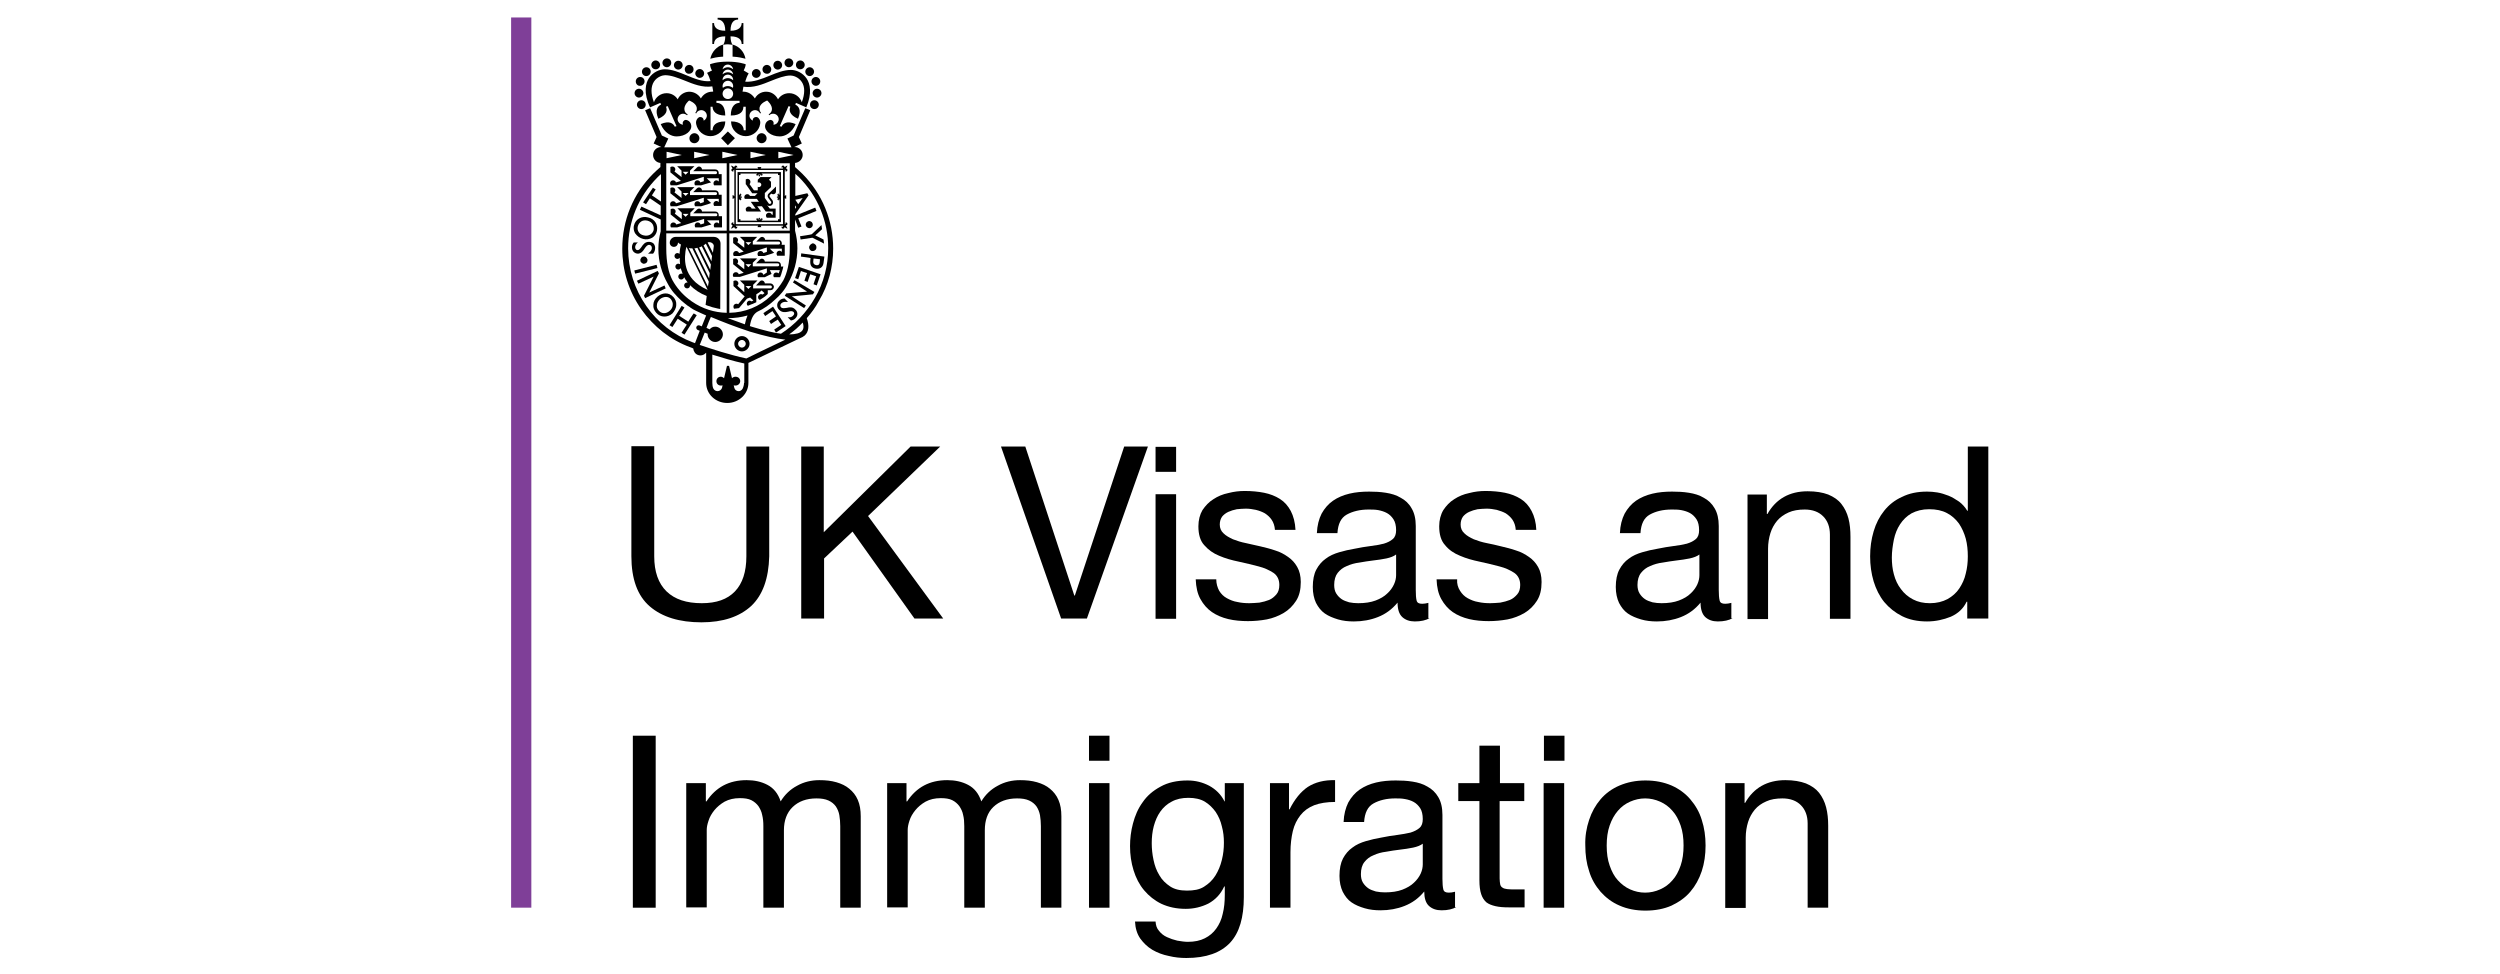 <svg xmlns="http://www.w3.org/2000/svg" xmlns:xlink="http://www.w3.org/1999/xlink" width="249" zoomAndPan="magnify" viewBox="0 0 186.75 72.75" height="97" preserveAspectRatio="xMidYMid meet" version="1.0"><defs><clipPath id="c43b27060d"><path d="M 38.023 1.305 L 40 1.305 L 40 68 L 38.023 68 Z M 38.023 1.305 " clip-rule="nonzero"/></clipPath><clipPath id="f89d79f0c1"><path d="M 53 1.305 L 56 1.305 L 56 4 L 53 4 Z M 53 1.305 " clip-rule="nonzero"/></clipPath><clipPath id="4d2819f517"><path d="M 139 33 L 148.641 33 L 148.641 47 L 139 47 Z M 139 33 " clip-rule="nonzero"/></clipPath><clipPath id="fdd2ad77e4"><path d="M 84 58 L 93 58 L 93 71.562 L 84 71.562 Z M 84 58 " clip-rule="nonzero"/></clipPath></defs><g clip-path="url(#c43b27060d)"><path fill="#7f3f98" d="M 38.18 1.305 L 39.691 1.305 L 39.691 67.805 L 38.18 67.805 Z M 38.18 1.305 " fill-opacity="1" fill-rule="nonzero"/></g><path fill="#000000" d="M 54.723 3.328 L 54.723 4.23 C 55.184 4.254 55.512 4.34 55.688 4.387 C 55.598 3.879 55.227 3.461 54.723 3.328 " fill-opacity="1" fill-rule="nonzero"/><g clip-path="url(#f89d79f0c1)"><path fill="#000000" d="M 54.176 2.715 C 54.176 3.023 54.109 3.219 54.02 3.352 C 54.02 3.352 54.176 3.309 54.371 3.309 C 54.504 3.309 54.699 3.352 54.723 3.352 C 54.633 3.219 54.57 3.023 54.57 2.715 C 55.246 2.715 55.402 3.023 55.402 3.285 L 55.531 3.285 L 55.531 1.723 L 55.402 1.723 C 55.402 1.988 55.227 2.297 54.57 2.297 C 54.57 1.613 54.875 1.461 55.137 1.461 L 55.137 1.328 L 53.605 1.328 L 53.605 1.461 C 53.867 1.461 54.176 1.637 54.176 2.297 C 53.496 2.297 53.34 1.988 53.34 1.723 L 53.211 1.723 L 53.211 3.285 L 53.34 3.285 C 53.34 3.023 53.496 2.715 54.176 2.715 " fill-opacity="1" fill-rule="nonzero"/></g><path fill="#000000" d="M 54.02 3.328 C 53.539 3.461 53.168 3.879 53.059 4.387 C 53.23 4.34 53.562 4.254 54.02 4.23 Z M 54.02 3.328 " fill-opacity="1" fill-rule="nonzero"/><path fill="#000000" d="M 54.855 25.68 C 54.855 25.988 55.117 26.25 55.422 26.25 C 55.73 26.25 55.992 25.988 55.992 25.68 C 55.992 25.371 55.73 25.105 55.422 25.105 C 55.117 25.105 54.855 25.371 54.855 25.68 M 55.137 25.68 C 55.137 25.523 55.27 25.395 55.422 25.395 C 55.578 25.395 55.707 25.523 55.707 25.68 C 55.707 25.832 55.578 25.965 55.422 25.965 C 55.27 25.965 55.137 25.832 55.137 25.68 " fill-opacity="1" fill-rule="nonzero"/><path fill="#000000" d="M 53.824 18.199 C 53.824 17.914 53.605 17.695 53.32 17.695 L 50.473 17.695 C 50.23 17.695 50.031 17.891 50.031 18.133 C 50.031 18.309 50.164 18.441 50.34 18.441 C 50.516 18.441 50.645 18.309 50.645 18.113 C 50.711 18.176 50.777 18.223 50.867 18.266 C 50.82 18.441 50.777 18.684 50.758 18.969 C 50.734 18.949 50.668 18.902 50.602 18.902 C 50.492 18.902 50.383 18.992 50.383 19.125 C 50.383 19.234 50.473 19.344 50.602 19.344 C 50.668 19.344 50.734 19.301 50.777 19.254 C 50.777 19.41 50.777 19.562 50.801 19.738 C 50.758 19.719 50.711 19.695 50.668 19.695 C 50.559 19.695 50.449 19.785 50.449 19.914 C 50.449 20.023 50.535 20.137 50.668 20.137 C 50.734 20.137 50.82 20.09 50.844 20.023 C 50.844 20.047 50.844 20.07 50.867 20.09 C 50.91 20.223 50.953 20.355 50.996 20.465 C 50.977 20.441 50.93 20.441 50.887 20.441 C 50.777 20.441 50.668 20.531 50.668 20.664 C 50.668 20.773 50.758 20.883 50.887 20.883 C 50.996 20.883 51.086 20.797 51.105 20.707 C 51.172 20.84 51.262 20.973 51.371 21.102 C 51.348 21.102 51.348 21.102 51.324 21.102 C 51.215 21.102 51.105 21.191 51.105 21.324 C 51.105 21.434 51.195 21.543 51.324 21.543 C 51.457 21.543 51.543 21.457 51.543 21.324 C 51.543 21.324 51.543 21.324 51.543 21.301 C 51.875 21.633 52.289 21.918 52.793 22.113 L 52.707 22.773 C 52.707 22.773 52.902 22.863 53.211 22.949 C 53.516 23.039 53.801 23.082 53.801 23.082 Z M 51.262 18.465 C 51.262 18.465 51.281 18.465 51.305 18.484 L 52.859 21.652 C 50.91 20.797 51.105 19.211 51.262 18.465 M 52.883 21.41 L 51.457 18.531 C 51.543 18.551 51.633 18.551 51.719 18.551 L 52.945 21.039 Z M 52.969 20.797 L 51.875 18.551 C 51.961 18.551 52.027 18.531 52.094 18.508 L 53.012 20.398 Z M 53.059 20.156 L 52.223 18.484 C 52.289 18.465 52.355 18.441 52.422 18.398 L 53.102 19.762 Z M 53.145 19.52 L 52.555 18.332 C 52.617 18.289 52.684 18.242 52.727 18.199 L 53.188 19.125 Z M 53.32 18.398 L 53.254 18.883 L 52.859 18.113 C 52.902 18.09 52.945 18.09 52.992 18.09 C 53.168 18.09 53.34 18.242 53.32 18.398 " fill-opacity="1" fill-rule="nonzero"/><path fill="#000000" d="M 51.938 5.484 C 51.938 5.309 52.094 5.156 52.27 5.156 C 52.441 5.156 52.598 5.309 52.598 5.484 C 52.598 5.684 52.441 5.816 52.27 5.816 C 52.094 5.816 51.938 5.66 51.938 5.484 " fill-opacity="1" fill-rule="nonzero"/><path fill="#000000" d="M 47.578 7.816 C 47.578 7.641 47.73 7.488 47.906 7.488 C 48.105 7.488 48.234 7.641 48.234 7.816 C 48.234 8.016 48.082 8.148 47.906 8.148 C 47.73 8.148 47.578 7.992 47.578 7.816 " fill-opacity="1" fill-rule="nonzero"/><path fill="#000000" d="M 47.402 6.961 C 47.402 6.762 47.559 6.629 47.73 6.629 C 47.906 6.629 48.062 6.781 48.062 6.961 C 48.062 7.137 47.906 7.289 47.73 7.289 C 47.559 7.289 47.402 7.137 47.402 6.961 " fill-opacity="1" fill-rule="nonzero"/><path fill="#000000" d="M 47.492 6.078 C 47.492 5.902 47.645 5.75 47.82 5.75 C 48.016 5.75 48.148 5.902 48.148 6.078 C 48.148 6.254 47.996 6.41 47.82 6.41 C 47.645 6.43 47.492 6.277 47.492 6.078 " fill-opacity="1" fill-rule="nonzero"/><path fill="#000000" d="M 47.953 5.352 C 47.953 5.176 48.105 5.023 48.281 5.023 C 48.477 5.023 48.609 5.176 48.609 5.352 C 48.609 5.527 48.457 5.684 48.281 5.684 C 48.082 5.684 47.953 5.527 47.953 5.352 " fill-opacity="1" fill-rule="nonzero"/><path fill="#000000" d="M 48.652 4.848 C 48.652 4.672 48.805 4.516 48.98 4.516 C 49.156 4.516 49.309 4.672 49.309 4.848 C 49.309 5.047 49.156 5.176 48.98 5.176 C 48.785 5.176 48.652 5.023 48.652 4.848 " fill-opacity="1" fill-rule="nonzero"/><path fill="#000000" d="M 49.484 4.695 C 49.484 4.516 49.637 4.363 49.812 4.363 C 50.012 4.363 50.141 4.516 50.141 4.695 C 50.141 4.871 49.988 5.023 49.812 5.023 C 49.637 5.023 49.484 4.871 49.484 4.695 " fill-opacity="1" fill-rule="nonzero"/><path fill="#000000" d="M 50.34 4.871 C 50.34 4.695 50.492 4.539 50.668 4.539 C 50.867 4.539 50.996 4.695 50.996 4.871 C 50.996 5.047 50.844 5.199 50.668 5.199 C 50.492 5.199 50.34 5.047 50.34 4.871 " fill-opacity="1" fill-rule="nonzero"/><path fill="#000000" d="M 51.152 5.176 C 51.152 5 51.305 4.848 51.48 4.848 C 51.676 4.848 51.809 5 51.809 5.176 C 51.809 5.375 51.656 5.508 51.48 5.508 C 51.305 5.527 51.152 5.375 51.152 5.176 " fill-opacity="1" fill-rule="nonzero"/><path fill="#000000" d="M 56.824 5.484 C 56.824 5.309 56.672 5.156 56.496 5.156 C 56.32 5.156 56.168 5.309 56.168 5.484 C 56.168 5.684 56.32 5.816 56.496 5.816 C 56.672 5.816 56.824 5.66 56.824 5.484 " fill-opacity="1" fill-rule="nonzero"/><path fill="#000000" d="M 61.164 7.816 C 61.164 7.641 61.012 7.488 60.836 7.488 C 60.637 7.488 60.508 7.641 60.508 7.816 C 60.508 8.016 60.66 8.148 60.836 8.148 C 61.031 8.148 61.164 7.992 61.164 7.816 " fill-opacity="1" fill-rule="nonzero"/><path fill="#000000" d="M 61.363 6.961 C 61.363 6.762 61.207 6.629 61.031 6.629 C 60.859 6.629 60.703 6.781 60.703 6.961 C 60.703 7.137 60.859 7.289 61.031 7.289 C 61.207 7.289 61.363 7.137 61.363 6.961 " fill-opacity="1" fill-rule="nonzero"/><path fill="#000000" d="M 61.273 6.078 C 61.273 5.902 61.121 5.75 60.945 5.75 C 60.77 5.75 60.617 5.902 60.617 6.078 C 60.617 6.254 60.77 6.41 60.945 6.41 C 61.121 6.41 61.273 6.277 61.273 6.078 " fill-opacity="1" fill-rule="nonzero"/><path fill="#000000" d="M 60.812 5.352 C 60.812 5.176 60.66 5.023 60.484 5.023 C 60.309 5.023 60.156 5.176 60.156 5.352 C 60.156 5.527 60.309 5.684 60.484 5.684 C 60.66 5.684 60.812 5.527 60.812 5.352 " fill-opacity="1" fill-rule="nonzero"/><path fill="#000000" d="M 60.113 4.848 C 60.113 4.672 59.961 4.516 59.785 4.516 C 59.586 4.516 59.457 4.672 59.457 4.848 C 59.457 5.047 59.609 5.176 59.785 5.176 C 59.961 5.176 60.113 5.023 60.113 4.848 " fill-opacity="1" fill-rule="nonzero"/><path fill="#000000" d="M 59.258 4.695 C 59.258 4.516 59.105 4.363 58.93 4.363 C 58.73 4.363 58.602 4.516 58.602 4.695 C 58.602 4.871 58.754 5.023 58.93 5.023 C 59.105 5.023 59.258 4.871 59.258 4.695 " fill-opacity="1" fill-rule="nonzero"/><path fill="#000000" d="M 58.426 4.871 C 58.426 4.695 58.273 4.539 58.098 4.539 C 57.898 4.539 57.77 4.695 57.77 4.871 C 57.77 5.047 57.922 5.199 58.098 5.199 C 58.273 5.199 58.426 5.047 58.426 4.871 " fill-opacity="1" fill-rule="nonzero"/><path fill="#000000" d="M 57.613 5.176 C 57.613 5 57.461 4.848 57.285 4.848 C 57.109 4.848 56.957 5 56.957 5.176 C 56.957 5.375 57.109 5.508 57.285 5.508 C 57.461 5.527 57.613 5.375 57.613 5.176 " fill-opacity="1" fill-rule="nonzero"/><path fill="#000000" d="M 57.266 10.324 C 57.266 10.125 57.09 9.949 56.891 9.949 C 56.695 9.949 56.52 10.125 56.52 10.324 C 56.52 10.523 56.695 10.699 56.891 10.699 C 57.09 10.699 57.266 10.543 57.266 10.324 " fill-opacity="1" fill-rule="nonzero"/><path fill="#000000" d="M 54.855 12.59 L 54.855 16.859 L 58.621 16.859 L 58.621 12.59 Z M 58.492 16.746 L 54.965 16.746 L 54.965 12.699 L 58.492 12.699 Z M 58.492 16.746 " fill-opacity="1" fill-rule="nonzero"/><path fill="#000000" d="M 55.312 12.855 L 55.094 12.855 L 55.094 16.594 L 58.336 16.594 L 58.336 12.855 Z M 58.117 12.965 L 58.117 13.074 L 58.227 13.074 L 58.227 16.375 L 58.117 16.375 L 58.117 16.484 L 55.312 16.484 L 55.312 16.375 L 55.203 16.375 L 55.203 13.074 L 55.312 13.074 L 55.312 12.965 Z M 58.117 12.965 " fill-opacity="1" fill-rule="nonzero"/><path fill="#000000" d="M 57.965 13.934 L 57.789 14.109 C 57.789 14.109 57.77 14.109 57.77 14.129 L 57.438 14.438 C 57.328 14.527 57.309 14.68 57.395 14.789 C 57.395 14.789 57.594 15.055 57.594 15.055 C 57.613 15.074 57.613 15.098 57.613 15.141 C 57.613 15.164 57.594 15.207 57.57 15.207 C 57.551 15.23 57.527 15.23 57.484 15.23 C 57.461 15.23 57.418 15.207 57.418 15.188 C 57.418 15.188 57.219 14.922 57.133 14.789 L 57.133 14.418 L 57.594 13.977 L 57.594 13.582 L 57.438 13.426 L 57.637 13.227 L 56.805 13.227 L 56.605 13.426 L 56.605 13.645 C 56.629 13.625 56.672 13.625 56.695 13.625 C 56.781 13.625 56.871 13.711 56.871 13.801 C 56.871 13.887 56.781 13.977 56.695 13.977 C 56.672 13.977 56.629 13.977 56.605 13.953 L 56.605 14.219 L 56.32 14.219 L 55.992 13.758 C 56.035 13.711 56.059 13.645 56.059 13.582 C 56.059 13.449 55.949 13.359 55.84 13.359 C 55.797 13.359 55.754 13.383 55.707 13.402 L 55.707 13.777 C 55.707 13.777 55.707 13.777 55.73 13.777 L 56.035 14.219 L 56.191 14.438 L 56.586 14.438 L 56.387 14.637 L 56.016 14.637 C 55.992 14.547 55.906 14.504 55.816 14.504 C 55.73 14.504 55.641 14.57 55.621 14.637 C 55.621 14.656 55.598 14.68 55.598 14.723 C 55.598 14.77 55.621 14.836 55.641 14.855 L 56.539 14.855 L 56.695 15.074 L 56.082 15.074 L 56.32 15.406 L 56.453 15.582 L 56.145 15.582 C 56.125 15.492 56.035 15.43 55.926 15.43 C 55.84 15.43 55.754 15.492 55.707 15.582 C 55.707 15.605 55.707 15.625 55.707 15.648 C 55.707 15.715 55.73 15.758 55.773 15.801 L 56.848 15.801 L 56.695 15.582 L 56.562 15.406 L 56.914 15.406 L 57.043 15.582 L 57.199 15.801 L 57.723 15.801 L 57.723 16.043 L 57.66 16.043 C 57.637 15.957 57.551 15.891 57.438 15.891 C 57.328 15.891 57.266 15.957 57.219 16.043 C 57.219 16.066 57.219 16.086 57.219 16.109 C 57.219 16.176 57.242 16.219 57.285 16.266 L 57.941 16.266 L 57.941 15.582 L 57.504 15.582 L 57.285 15.297 C 57.328 15.34 57.375 15.383 57.438 15.383 C 57.504 15.383 57.57 15.383 57.637 15.34 C 57.703 15.297 57.723 15.23 57.746 15.164 C 57.746 15.098 57.746 15.031 57.703 14.965 C 57.703 14.965 57.504 14.703 57.504 14.703 C 57.461 14.656 57.484 14.57 57.527 14.547 C 57.527 14.547 57.57 14.504 57.613 14.461 C 57.703 14.527 57.812 14.527 57.898 14.461 C 57.941 14.418 57.965 14.371 57.965 14.305 Z M 57.965 13.934 " fill-opacity="1" fill-rule="nonzero"/><path fill="#000000" d="M 53.867 10.324 L 54.371 9.82 L 54.898 10.324 L 54.371 10.852 Z M 53.867 10.324 " fill-opacity="1" fill-rule="nonzero"/><path fill="#000000" d="M 51.5 10.324 C 51.5 10.125 51.676 9.949 51.875 9.949 C 52.07 9.949 52.246 10.125 52.246 10.324 C 52.246 10.523 52.07 10.699 51.875 10.699 C 51.656 10.699 51.5 10.543 51.5 10.324 " fill-opacity="1" fill-rule="nonzero"/><path fill="#000000" d="M 58.336 19.914 C 58.336 19.871 58.336 19.848 58.336 19.805 C 58.336 19.652 58.227 19.543 58.074 19.543 L 57.133 19.543 C 57.133 19.43 57.023 19.32 56.914 19.32 C 56.848 19.32 56.805 19.344 56.762 19.387 L 56.477 19.672 L 58.098 19.672 C 58.164 19.672 58.207 19.719 58.207 19.785 C 58.207 19.848 58.164 19.895 58.098 19.895 L 56.234 19.895 L 56.234 19.629 L 56.562 19.301 L 55.27 19.301 L 55.598 19.629 L 55.598 20.113 L 55.074 19.695 C 55.117 19.652 55.137 19.586 55.137 19.52 C 55.137 19.387 55.027 19.301 54.918 19.301 C 54.875 19.301 54.809 19.32 54.766 19.344 L 54.766 19.738 L 55.555 20.379 L 55.184 20.488 C 55.16 20.398 55.074 20.332 54.965 20.332 C 54.832 20.332 54.742 20.441 54.742 20.555 C 54.742 20.598 54.766 20.664 54.789 20.684 L 55.27 20.684 L 57.285 20.047 L 57.285 20.355 L 57.023 20.531 C 57 20.422 56.914 20.355 56.805 20.355 C 56.672 20.355 56.586 20.465 56.586 20.574 C 56.586 20.621 56.605 20.684 56.629 20.707 L 57.133 20.707 L 57.438 20.555 L 57.637 20.465 L 57.551 20.266 L 57.504 20.18 L 58.25 20.18 C 58.25 20.203 58.227 20.246 58.227 20.266 C 58.207 20.312 58.184 20.379 58.164 20.422 C 58.117 20.379 58.055 20.355 57.988 20.355 C 57.855 20.355 57.77 20.465 57.77 20.574 C 57.77 20.621 57.789 20.684 57.812 20.707 L 58.273 20.707 C 58.336 20.574 58.383 20.422 58.402 20.332 C 58.469 20.137 58.512 19.961 58.512 19.895 C 58.559 19.914 58.336 19.914 58.336 19.914 M 55.906 19.961 L 55.688 19.738 L 56.125 19.738 Z M 55.906 19.961 " fill-opacity="1" fill-rule="nonzero"/><path fill="#000000" d="M 58.383 18.289 C 58.402 18.242 58.402 18.223 58.402 18.176 C 58.402 18.023 58.293 17.914 58.141 17.914 L 57.156 17.914 C 57.156 17.805 57.043 17.695 56.934 17.695 C 56.871 17.695 56.824 17.715 56.781 17.758 L 56.496 18.047 L 58.164 18.047 C 58.227 18.047 58.273 18.09 58.273 18.156 C 58.273 18.223 58.227 18.266 58.164 18.266 L 56.234 18.266 L 56.234 18.023 L 56.562 17.695 L 55.27 17.695 L 55.598 18.023 L 55.598 18.508 L 55.074 18.09 C 55.117 18.047 55.137 17.98 55.137 17.938 C 55.137 17.805 55.027 17.715 54.918 17.715 C 54.875 17.715 54.809 17.738 54.766 17.758 L 54.766 18.156 L 55.555 18.793 L 55.203 18.902 C 55.184 18.816 55.094 18.75 54.984 18.75 C 54.855 18.75 54.766 18.859 54.766 18.969 C 54.766 19.012 54.789 19.078 54.809 19.125 C 54.809 19.125 55.16 19.125 55.16 19.125 L 55.27 19.125 L 57.285 18.484 L 57.285 18.816 L 57.023 18.902 C 57 18.816 56.914 18.75 56.805 18.75 C 56.672 18.75 56.586 18.859 56.586 18.969 C 56.586 19.012 56.605 19.078 56.629 19.125 C 56.629 19.125 56.98 19.125 56.98 19.125 L 57.09 19.125 L 57.594 18.969 L 57.832 18.883 L 57.637 18.707 L 57.504 18.574 L 58.402 18.574 L 58.402 18.816 C 58.359 18.773 58.293 18.727 58.227 18.727 C 58.098 18.727 58.008 18.836 58.008 18.949 C 58.008 18.992 58.031 19.059 58.055 19.102 C 58.055 19.102 58.402 19.102 58.402 19.102 L 58.621 19.102 L 58.621 18.289 Z M 55.906 18.309 L 55.688 18.09 L 56.125 18.09 Z M 55.906 18.309 " fill-opacity="1" fill-rule="nonzero"/><path fill="#000000" d="M 57.527 21.168 L 57.133 21.168 C 57.133 21.059 57.023 20.949 56.914 20.949 C 56.848 20.949 56.805 20.973 56.762 21.016 L 56.477 21.324 L 56.762 21.324 C 56.762 21.324 57.109 21.324 57.109 21.324 L 57.551 21.324 C 57.613 21.324 57.66 21.367 57.66 21.434 C 57.66 21.5 57.613 21.543 57.551 21.543 L 56.258 21.543 L 56.258 21.277 L 56.586 20.949 L 55.27 20.949 L 55.598 21.277 L 55.598 21.828 L 55.074 21.344 C 55.117 21.301 55.16 21.234 55.16 21.168 C 55.16 21.039 55.051 20.949 54.941 20.949 C 54.898 20.949 54.832 20.973 54.789 20.992 L 54.789 21.367 L 55.621 22.137 L 55.664 22.094 L 55.137 22.73 C 55.094 22.688 55.027 22.688 54.984 22.688 C 54.855 22.707 54.766 22.82 54.789 22.93 C 54.789 22.973 54.809 23.016 54.832 23.062 C 54.918 23.062 55.027 23.039 55.203 23.016 L 55.797 22.312 C 55.883 22.293 55.949 22.246 56.035 22.227 L 56.277 22.445 C 56.234 22.469 56.191 22.488 56.145 22.512 C 56.082 22.469 55.992 22.445 55.926 22.469 C 55.816 22.512 55.754 22.645 55.797 22.754 C 55.816 22.797 55.84 22.82 55.863 22.84 C 55.863 22.84 55.949 22.82 56.035 22.773 C 56.125 22.73 56.211 22.707 56.211 22.707 C 56.32 22.664 56.41 22.621 56.496 22.578 L 56.496 21.984 C 56.652 21.895 56.781 21.809 56.891 21.695 L 57.109 21.895 C 57.066 21.938 57.023 21.961 56.957 22.004 C 56.891 21.961 56.805 21.961 56.738 22.004 C 56.695 22.027 56.652 22.094 56.629 22.137 C 56.629 22.16 56.629 22.203 56.629 22.227 C 56.629 22.246 56.652 22.293 56.652 22.312 C 56.672 22.355 56.715 22.379 56.762 22.402 C 56.871 22.336 56.957 22.27 57.066 22.203 C 57.133 22.16 57.219 22.094 57.285 22.027 C 57.309 22.004 57.328 21.984 57.352 21.961 L 57.352 21.676 L 57.551 21.676 C 57.703 21.676 57.812 21.566 57.812 21.41 C 57.789 21.277 57.68 21.168 57.527 21.168 M 55.773 21.984 Z M 55.906 21.586 L 55.688 21.367 L 56.125 21.367 Z M 55.906 21.586 " fill-opacity="1" fill-rule="nonzero"/><path fill="#000000" d="M 53.672 16.176 C 53.691 16.133 53.691 16.109 53.691 16.066 C 53.691 15.91 53.582 15.801 53.43 15.801 L 52.441 15.801 C 52.441 15.691 52.332 15.582 52.223 15.582 C 52.16 15.582 52.113 15.605 52.07 15.648 L 51.785 15.934 L 52.07 15.934 C 52.07 15.934 52.398 15.934 52.422 15.934 L 53.473 15.934 C 53.539 15.934 53.582 15.977 53.582 16.043 C 53.582 16.109 53.539 16.152 53.473 16.152 L 51.566 16.152 L 51.566 15.891 L 51.895 15.559 L 50.602 15.559 L 50.93 15.891 L 50.93 16.375 L 50.406 15.957 C 50.449 15.91 50.473 15.848 50.473 15.801 C 50.473 15.668 50.363 15.582 50.254 15.582 C 50.188 15.582 50.141 15.605 50.098 15.625 L 50.098 16.023 L 50.887 16.66 L 50.516 16.77 C 50.492 16.684 50.406 16.617 50.297 16.617 C 50.164 16.617 50.078 16.727 50.078 16.836 C 50.078 16.902 50.098 16.945 50.121 16.988 C 50.121 16.988 50.426 16.988 50.473 16.988 L 50.582 16.988 L 52.598 16.352 L 52.598 16.684 L 52.332 16.77 C 52.312 16.684 52.223 16.617 52.113 16.617 C 51.984 16.617 51.895 16.727 51.895 16.836 C 51.895 16.902 51.918 16.945 51.938 16.988 C 51.938 16.988 52.246 16.988 52.289 16.988 L 52.398 16.988 L 52.902 16.836 L 53.145 16.77 L 52.945 16.594 L 52.816 16.461 L 53.715 16.461 L 53.715 16.703 C 53.672 16.66 53.605 16.617 53.539 16.617 C 53.406 16.617 53.32 16.727 53.32 16.836 C 53.32 16.902 53.34 16.945 53.363 16.988 L 53.934 16.988 L 53.934 16.152 L 53.672 16.152 Z M 51.215 16.199 L 50.996 15.977 L 51.434 15.977 Z M 51.215 16.199 " fill-opacity="1" fill-rule="nonzero"/><path fill="#000000" d="M 53.672 14.594 C 53.691 14.547 53.691 14.527 53.691 14.48 C 53.691 14.328 53.582 14.219 53.43 14.219 L 52.441 14.219 C 52.441 14.109 52.332 14 52.223 14 C 52.16 14 52.113 14.02 52.07 14.062 L 51.785 14.352 L 53.453 14.352 C 53.516 14.352 53.562 14.395 53.562 14.461 C 53.562 14.527 53.516 14.57 53.453 14.57 L 51.543 14.57 L 51.543 14.305 L 51.875 13.977 L 50.582 13.977 L 50.91 14.305 L 50.91 14.789 L 50.383 14.371 C 50.426 14.328 50.449 14.262 50.449 14.219 C 50.449 14.086 50.34 14 50.23 14 C 50.164 14 50.121 14.02 50.078 14.043 L 50.078 14.438 L 50.867 15.074 L 50.492 15.188 C 50.473 15.098 50.383 15.031 50.273 15.031 C 50.141 15.031 50.055 15.141 50.055 15.254 C 50.055 15.297 50.078 15.363 50.098 15.406 C 50.098 15.406 50.449 15.406 50.449 15.406 L 50.559 15.406 L 52.574 14.77 L 52.574 15.098 L 52.312 15.188 C 52.289 15.098 52.203 15.031 52.094 15.031 C 51.961 15.031 51.875 15.141 51.875 15.254 C 51.875 15.297 51.895 15.363 51.918 15.406 L 52.379 15.406 L 52.883 15.254 L 53.121 15.164 L 52.926 14.988 L 52.793 14.855 L 53.691 14.855 L 53.691 15.098 C 53.648 15.055 53.582 15.012 53.516 15.012 C 53.387 15.012 53.297 15.121 53.297 15.23 C 53.297 15.273 53.32 15.34 53.34 15.383 L 53.91 15.383 L 53.91 14.547 L 53.672 14.547 Z M 51.215 14.637 L 50.996 14.418 L 51.434 14.418 Z M 51.215 14.637 " fill-opacity="1" fill-rule="nonzero"/><path fill="#000000" d="M 53.672 13.031 C 53.691 12.984 53.691 12.965 53.691 12.922 C 53.691 12.766 53.582 12.656 53.43 12.656 L 52.441 12.656 C 52.441 12.547 52.332 12.438 52.223 12.438 C 52.16 12.438 52.113 12.457 52.07 12.504 L 51.785 12.789 L 52.07 12.789 C 52.07 12.789 52.355 12.789 52.398 12.789 L 53.453 12.789 C 53.516 12.789 53.562 12.832 53.562 12.898 C 53.562 12.965 53.516 13.008 53.453 13.008 L 51.543 13.008 L 51.543 12.746 L 51.875 12.414 L 50.582 12.414 L 50.91 12.746 L 50.91 13.227 L 50.383 12.809 C 50.426 12.766 50.449 12.699 50.449 12.656 C 50.449 12.523 50.34 12.438 50.23 12.438 C 50.164 12.438 50.121 12.457 50.078 12.48 L 50.078 12.875 L 50.867 13.516 L 50.492 13.625 C 50.473 13.535 50.383 13.469 50.273 13.469 C 50.141 13.469 50.055 13.582 50.055 13.691 C 50.055 13.758 50.078 13.801 50.098 13.844 C 50.098 13.844 50.426 13.844 50.449 13.844 L 50.559 13.844 L 52.574 13.207 L 52.574 13.535 L 52.312 13.625 C 52.289 13.535 52.203 13.469 52.094 13.469 C 51.961 13.469 51.875 13.582 51.875 13.691 C 51.875 13.758 51.895 13.801 51.918 13.844 C 51.918 13.844 52.246 13.844 52.27 13.844 L 52.379 13.844 L 52.883 13.691 L 53.121 13.625 L 52.926 13.449 L 52.793 13.316 L 53.691 13.316 L 53.691 13.559 C 53.648 13.516 53.582 13.469 53.516 13.469 C 53.387 13.469 53.297 13.582 53.297 13.691 C 53.297 13.758 53.32 13.801 53.34 13.844 L 53.91 13.844 L 53.91 13.008 L 53.672 13.008 Z M 51.215 13.051 L 50.996 12.832 L 51.434 12.832 Z M 51.215 13.051 " fill-opacity="1" fill-rule="nonzero"/><path fill="#000000" d="M 60.527 17.035 C 60.684 16.988 60.75 16.836 60.703 16.703 C 60.684 16.637 60.637 16.57 60.574 16.551 C 60.508 16.504 60.441 16.504 60.375 16.527 C 60.309 16.551 60.242 16.594 60.223 16.66 C 60.18 16.727 60.18 16.793 60.199 16.859 C 60.242 16.988 60.398 17.078 60.527 17.035 " fill-opacity="1" fill-rule="nonzero"/><path fill="#000000" d="M 59.762 17.648 L 59.805 17.891 C 59.805 17.891 60.684 17.758 60.684 17.758 C 60.703 17.758 61.559 18.199 61.559 18.199 L 61.516 17.891 C 61.516 17.891 60.945 17.605 60.902 17.582 C 60.945 17.539 61.406 17.121 61.406 17.121 L 61.363 16.812 L 61.34 16.836 C 61.34 16.836 60.66 17.473 60.637 17.496 C 60.637 17.52 59.762 17.648 59.762 17.648 " fill-opacity="1" fill-rule="nonzero"/><path fill="#000000" d="M 60.441 18.484 C 60.441 18.551 60.465 18.617 60.527 18.684 C 60.574 18.727 60.637 18.773 60.727 18.75 C 60.793 18.75 60.859 18.727 60.922 18.66 C 60.969 18.617 60.988 18.551 60.988 18.465 C 60.988 18.398 60.969 18.332 60.902 18.266 C 60.859 18.223 60.793 18.176 60.703 18.176 C 60.574 18.223 60.441 18.332 60.441 18.484 " fill-opacity="1" fill-rule="nonzero"/><path fill="#000000" d="M 59.852 18.926 L 59.828 19.168 C 59.828 19.168 60.508 19.254 60.551 19.277 C 60.551 19.301 60.527 19.477 60.527 19.477 C 60.527 19.52 60.527 19.543 60.527 19.586 C 60.527 19.695 60.551 19.805 60.617 19.895 C 60.684 19.98 60.793 20.047 60.945 20.07 C 61.254 20.113 61.473 19.961 61.516 19.652 L 61.582 19.168 Z M 61.254 19.367 C 61.254 19.387 61.23 19.605 61.23 19.605 C 61.207 19.828 61.031 19.828 60.969 19.805 C 60.836 19.785 60.75 19.695 60.75 19.586 C 60.75 19.562 60.75 19.562 60.75 19.543 C 60.75 19.543 60.77 19.367 60.77 19.32 C 60.812 19.301 61.207 19.367 61.254 19.367 " fill-opacity="1" fill-rule="nonzero"/><path fill="#000000" d="M 59.676 19.938 L 59.391 20.773 L 59.629 20.859 C 59.629 20.859 59.828 20.266 59.828 20.246 C 59.852 20.266 60.242 20.379 60.289 20.398 C 60.266 20.441 60.09 20.973 60.09 20.973 L 60.332 21.059 C 60.332 21.059 60.508 20.508 60.527 20.488 C 60.551 20.508 60.945 20.621 60.969 20.641 C 60.945 20.684 60.77 21.234 60.77 21.234 L 61.012 21.324 L 61.297 20.488 Z M 59.676 19.938 " fill-opacity="1" fill-rule="nonzero"/><path fill="#000000" d="M 59.344 20.926 L 59.234 21.102 C 59.234 21.102 60.199 21.719 60.289 21.785 C 60.18 21.785 58.73 21.918 58.73 21.918 L 58.621 22.094 L 60.07 23.016 L 60.199 22.82 C 60.199 22.82 59.234 22.203 59.148 22.137 C 59.258 22.137 60.727 21.984 60.727 21.984 L 60.836 21.809 Z M 59.344 20.926 " fill-opacity="1" fill-rule="nonzero"/><path fill="#000000" d="M 58.777 22.996 C 58.602 23.016 58.445 23.062 58.336 22.949 C 58.293 22.906 58.25 22.773 58.359 22.664 C 58.469 22.555 58.621 22.531 58.797 22.555 L 58.863 22.555 L 58.602 22.293 C 58.426 22.312 58.293 22.355 58.184 22.488 C 58.098 22.578 58.055 22.688 58.055 22.797 C 58.055 22.93 58.098 23.039 58.207 23.148 C 58.426 23.367 58.668 23.324 58.887 23.281 C 59.039 23.238 59.172 23.215 59.281 23.305 C 59.301 23.348 59.324 23.367 59.324 23.414 C 59.324 23.48 59.301 23.523 59.234 23.59 C 59.148 23.676 59.039 23.723 58.887 23.699 L 58.84 23.699 L 59.082 23.941 C 59.215 23.918 59.324 23.875 59.41 23.785 C 59.52 23.676 59.566 23.566 59.566 23.457 C 59.566 23.348 59.52 23.215 59.41 23.125 C 59.215 22.906 58.973 22.949 58.777 22.996 " fill-opacity="1" fill-rule="nonzero"/><path fill="#000000" d="M 57.746 22.906 L 57.023 23.391 L 57.156 23.609 C 57.156 23.609 57.66 23.258 57.703 23.238 C 57.723 23.258 57.941 23.609 57.965 23.633 C 57.941 23.656 57.461 23.984 57.461 23.984 L 57.594 24.203 C 57.594 24.203 58.074 23.875 58.098 23.875 C 58.117 23.898 58.336 24.227 58.359 24.27 C 58.336 24.293 57.832 24.621 57.832 24.621 L 57.965 24.844 L 58.688 24.359 Z M 57.746 22.906 " fill-opacity="1" fill-rule="nonzero"/><path fill="#000000" d="M 51.414 24.027 C 51.391 24.008 50.758 23.609 50.734 23.59 C 50.758 23.566 51.129 22.973 51.129 22.973 L 50.91 22.84 L 50.91 22.863 L 50.012 24.293 L 50.23 24.426 C 50.23 24.426 50.602 23.832 50.625 23.809 C 50.645 23.832 51.281 24.227 51.305 24.25 C 51.281 24.27 50.91 24.863 50.91 24.863 L 51.129 24.996 L 52.047 23.543 L 51.828 23.414 C 51.785 23.414 51.434 24.008 51.414 24.027 " fill-opacity="1" fill-rule="nonzero"/><path fill="#000000" d="M 50.516 22.773 C 50.535 22.555 50.449 22.355 50.316 22.203 C 49.945 21.785 49.441 21.875 49.113 22.16 C 48.914 22.336 48.805 22.555 48.805 22.773 C 48.785 22.996 48.871 23.191 49.023 23.367 C 49.332 23.723 49.859 23.742 50.23 23.414 C 50.383 23.238 50.516 23.016 50.516 22.773 M 50.254 22.773 C 50.254 22.93 50.164 23.105 50.031 23.215 C 49.77 23.457 49.418 23.457 49.199 23.191 C 49.09 23.082 49.047 22.93 49.07 22.797 C 49.07 22.645 49.156 22.488 49.289 22.355 C 49.418 22.246 49.594 22.18 49.746 22.18 C 49.902 22.18 50.031 22.246 50.121 22.355 C 50.207 22.488 50.273 22.621 50.254 22.773 " fill-opacity="1" fill-rule="nonzero"/><path fill="#000000" d="M 49.637 21.324 C 49.637 21.324 48.586 21.809 48.5 21.852 C 48.543 21.762 49.223 20.422 49.223 20.422 L 49.133 20.246 L 49.113 20.246 L 47.578 20.973 L 47.688 21.191 C 47.688 21.191 48.738 20.707 48.828 20.664 C 48.785 20.75 48.105 22.094 48.105 22.094 L 48.191 22.27 L 49.727 21.543 Z M 49.637 21.324 " fill-opacity="1" fill-rule="nonzero"/><path fill="#000000" d="M 49.047 19.785 L 49.023 19.785 L 47.383 20.203 L 47.445 20.441 L 49.113 20.023 Z M 49.047 19.785 " fill-opacity="1" fill-rule="nonzero"/><path fill="#000000" d="M 48.258 19.211 C 48.191 19.168 48.125 19.145 48.062 19.168 C 47.996 19.168 47.93 19.211 47.887 19.277 C 47.84 19.344 47.82 19.41 47.84 19.477 C 47.84 19.543 47.887 19.605 47.953 19.652 C 48.016 19.695 48.082 19.719 48.148 19.695 C 48.301 19.672 48.391 19.543 48.367 19.387 C 48.344 19.32 48.301 19.254 48.258 19.211 " fill-opacity="1" fill-rule="nonzero"/><path fill="#000000" d="M 48.148 18.574 C 48.258 18.418 48.344 18.289 48.5 18.289 C 48.543 18.289 48.586 18.309 48.629 18.355 C 48.676 18.398 48.695 18.465 48.695 18.531 C 48.695 18.66 48.609 18.793 48.457 18.902 L 48.41 18.949 L 48.785 18.949 C 48.895 18.816 48.938 18.684 48.938 18.508 C 48.938 18.398 48.895 18.289 48.828 18.199 C 48.738 18.113 48.609 18.066 48.477 18.066 C 48.172 18.066 48.039 18.266 47.906 18.465 C 47.82 18.574 47.754 18.684 47.621 18.684 C 47.578 18.684 47.535 18.66 47.512 18.641 C 47.469 18.594 47.445 18.531 47.445 18.465 C 47.445 18.355 47.512 18.223 47.621 18.133 L 47.668 18.113 L 47.336 18.113 C 47.25 18.223 47.207 18.332 47.207 18.465 C 47.207 18.617 47.25 18.727 47.336 18.816 C 47.426 18.902 47.535 18.949 47.668 18.949 C 47.906 18.926 48.039 18.75 48.148 18.574 " fill-opacity="1" fill-rule="nonzero"/><path fill="#000000" d="M 48.039 17.848 C 48.281 17.914 48.52 17.871 48.719 17.758 C 48.895 17.648 49.023 17.473 49.07 17.254 C 49.113 17.035 49.09 16.812 48.98 16.637 C 48.871 16.441 48.652 16.285 48.41 16.242 C 47.93 16.109 47.469 16.375 47.359 16.836 C 47.336 16.902 47.336 16.969 47.336 17.035 C 47.336 17.188 47.383 17.32 47.445 17.43 C 47.602 17.648 47.797 17.781 48.039 17.848 M 47.645 16.902 C 47.688 16.746 47.777 16.637 47.887 16.551 C 48.016 16.461 48.191 16.441 48.367 16.484 C 48.543 16.527 48.695 16.637 48.762 16.77 C 48.828 16.902 48.848 17.035 48.828 17.188 C 48.738 17.496 48.434 17.672 48.082 17.582 C 47.754 17.52 47.559 17.211 47.645 16.902 " fill-opacity="1" fill-rule="nonzero"/><path fill="#000000" d="M 62.238 18.574 C 62.238 16.461 61.426 14.48 59.938 12.984 C 59.762 12.809 59.586 12.656 59.391 12.48 L 59.391 12.172 C 59.695 12.148 59.961 11.887 59.961 11.578 C 59.961 11.25 59.695 10.984 59.367 10.984 C 59.344 10.984 59.344 10.984 59.324 10.984 L 59.895 10.719 L 59.676 10.238 L 60.527 8.234 L 60.156 8.082 L 59.281 10.125 L 58.82 10.348 L 59.125 11.008 L 49.617 11.008 L 49.922 10.348 L 49.441 10.125 L 48.566 8.082 L 48.191 8.234 L 49.047 10.238 L 48.828 10.719 L 49.398 10.984 C 49.398 10.984 49.398 10.984 49.375 10.984 C 49.047 10.984 48.785 11.25 48.785 11.578 C 48.785 11.887 49.023 12.148 49.332 12.172 L 49.332 12.48 C 49.156 12.633 48.961 12.809 48.785 12.984 C 47.293 14.48 46.484 16.461 46.484 18.574 C 46.484 20.203 46.965 21.762 47.906 23.105 C 48.828 24.402 50.078 25.395 51.566 25.941 C 51.566 25.941 51.656 25.965 51.785 26.031 C 51.809 26.25 51.938 26.449 52.137 26.516 C 52.355 26.602 52.598 26.516 52.727 26.359 C 52.727 26.359 52.75 26.359 52.75 26.359 L 52.75 28.605 C 52.75 29.441 53.453 30.102 54.328 30.102 C 55.203 30.102 55.906 29.418 55.906 28.605 L 55.906 27.109 L 59.762 25.262 C 59.895 25.215 60.004 25.152 60.113 25.062 C 60.418 24.777 60.465 24.336 60.266 23.766 C 60.617 23.367 60.922 22.949 61.164 22.488 C 61.887 21.301 62.238 19.938 62.238 18.574 M 58.141 11.336 L 59.281 11.578 L 58.141 11.82 Z M 54.48 23.367 L 54.48 17.43 L 58.996 17.43 L 58.996 18.551 C 58.996 19.652 58.797 20.398 58.512 20.949 C 58.273 21.344 57.988 21.719 57.637 22.051 C 57.613 22.07 57.594 22.094 57.57 22.113 C 56.738 22.906 55.641 23.348 54.48 23.367 M 55.84 23.566 C 55.754 23.766 55.688 23.984 55.641 24.227 C 55.203 24.074 54.789 23.918 54.371 23.766 C 54.898 23.766 55.379 23.699 55.84 23.566 M 54.48 17.23 L 54.48 12.195 L 58.996 12.195 L 58.996 17.23 Z M 56.059 11.336 L 57.199 11.578 L 56.059 11.82 Z M 53.957 11.336 L 55.094 11.578 L 53.957 11.82 Z M 51.852 11.336 L 52.992 11.578 L 51.852 11.82 Z M 49.793 11.336 L 50.93 11.578 L 49.793 11.82 Z M 49.77 16.152 L 49.77 12.195 L 54.285 12.195 L 54.285 17.23 L 49.77 17.23 Z M 49.77 17.43 L 54.285 17.43 L 54.285 23.367 C 53.363 23.348 52.465 23.062 51.699 22.531 C 51.676 22.512 51.633 22.488 51.609 22.469 C 51.609 22.469 51.59 22.445 51.59 22.445 C 51.543 22.422 51.543 22.422 51.523 22.402 C 51.5 22.379 51.48 22.355 51.457 22.355 C 51.457 22.355 51.457 22.355 51.434 22.336 C 50.953 21.961 50.535 21.477 50.23 20.926 C 49.945 20.379 49.77 19.629 49.77 18.551 Z M 51.918 25.633 C 51.852 25.613 51.785 25.59 51.742 25.57 C 50.34 25.039 49.133 24.094 48.281 22.863 C 47.402 21.609 46.922 20.113 46.922 18.551 C 46.922 16.551 47.688 14.68 49.113 13.25 C 49.199 13.164 49.289 13.074 49.375 13.008 L 49.375 15.055 C 49.07 14.836 48.719 14.613 48.695 14.594 C 48.719 14.57 48.98 14.152 48.98 14.152 L 48.762 14.02 L 48.762 14.043 L 48.039 15.121 L 48.258 15.254 C 48.258 15.254 48.52 14.855 48.543 14.812 C 48.566 14.836 49.023 15.121 49.355 15.363 L 49.355 16.086 L 47.906 15.43 L 47.906 15.449 L 47.797 15.668 L 49.355 16.395 L 49.355 17.277 C 49.242 17.695 49.18 18.133 49.18 18.594 C 49.18 19.543 49.441 20.422 49.879 21.191 C 50.164 21.742 50.535 22.113 50.887 22.445 C 51.039 22.578 51.195 22.707 51.371 22.84 C 51.391 22.84 51.391 22.863 51.414 22.863 C 51.434 22.887 51.457 22.887 51.48 22.906 C 51.5 22.93 51.523 22.93 51.543 22.949 C 51.543 22.949 51.566 22.973 51.566 22.973 C 51.699 23.062 51.828 23.148 51.984 23.215 C 52.18 23.305 52.441 23.434 52.75 23.566 L 52.422 24.379 L 52.27 24.316 C 52.18 24.27 52.07 24.316 52.027 24.402 C 51.984 24.492 52.027 24.602 52.113 24.645 L 52.27 24.711 Z M 55.578 28.605 C 55.578 28.758 55.531 28.914 55.469 29.043 C 55.402 29.152 55.293 29.219 55.184 29.219 C 55.027 29.219 54.898 29.133 54.855 28.977 C 54.855 28.957 54.832 28.891 54.809 28.781 C 54.855 28.801 54.898 28.801 54.941 28.801 C 55.137 28.801 55.293 28.648 55.293 28.473 C 55.293 28.273 55.137 28.141 54.941 28.141 C 54.832 28.141 54.742 28.188 54.68 28.254 C 54.57 27.812 54.461 27.328 54.461 27.328 L 54.305 27.328 C 54.305 27.328 54.195 27.812 54.086 28.254 C 54.02 28.188 53.934 28.141 53.844 28.141 C 53.648 28.141 53.516 28.297 53.516 28.473 C 53.516 28.672 53.672 28.801 53.844 28.801 C 53.891 28.801 53.934 28.801 53.977 28.781 C 53.957 28.867 53.934 28.957 53.934 28.977 C 53.891 29.109 53.758 29.219 53.605 29.219 C 53.473 29.219 53.363 29.152 53.297 29.043 C 53.23 28.914 53.211 28.758 53.211 28.605 L 53.211 26.492 C 53.91 26.711 54.789 26.977 55.598 27.152 L 55.598 28.605 Z M 55.754 26.777 C 54.523 26.516 53.102 26.051 52.27 25.766 C 52.355 25.57 52.488 25.215 52.641 24.844 L 52.859 24.93 C 52.859 24.953 52.859 24.953 52.859 24.977 C 52.859 25.281 53.121 25.547 53.43 25.547 C 53.734 25.547 54 25.281 54 24.977 C 54 24.668 53.734 24.402 53.43 24.402 C 53.254 24.402 53.121 24.469 53.012 24.602 L 52.773 24.492 C 52.902 24.16 53.012 23.852 53.102 23.676 C 53.934 24.027 55.008 24.445 56.035 24.777 C 57.133 25.105 58.008 25.305 58.668 25.371 C 57.504 25.922 55.816 26.734 55.754 26.777 M 59.871 24.754 C 59.762 24.863 59.5 24.977 58.953 24.977 C 59.324 24.711 59.652 24.426 59.961 24.094 C 60.07 24.402 60.023 24.621 59.871 24.754 M 58.336 24.93 C 57.812 24.863 57.09 24.688 56.145 24.402 C 56.102 24.379 56.059 24.379 56.016 24.359 C 56.102 23.809 56.277 23.457 56.586 23.281 C 57.066 23.062 57.504 22.754 57.898 22.379 C 58.25 22.07 58.602 21.695 58.863 21.168 C 59.301 20.398 59.566 19.496 59.566 18.551 C 59.566 18.113 59.5 17.648 59.391 17.23 L 59.391 16.395 L 59.629 17.012 L 59.871 16.922 C 59.871 16.922 59.629 16.328 59.629 16.309 C 59.676 16.285 60.988 15.758 60.988 15.758 L 60.902 15.516 L 60.879 15.516 L 59.41 16.109 L 59.41 16 L 60.398 14.594 L 60.309 14.438 L 60.289 14.438 L 59.41 14.637 L 59.41 12.984 C 59.5 13.074 59.586 13.141 59.676 13.227 C 61.078 14.637 61.867 16.527 61.867 18.531 C 61.867 19.828 61.535 21.125 60.879 22.246 C 60.242 23.348 59.367 24.27 58.336 24.93 M 59.477 15.473 C 59.477 15.473 59.434 15.539 59.391 15.605 L 59.391 15.34 C 59.457 15.43 59.477 15.473 59.477 15.473 M 59.41 14.922 C 59.457 14.922 59.895 14.812 59.961 14.789 C 59.914 14.855 59.652 15.23 59.629 15.254 C 59.609 15.23 59.434 14.965 59.41 14.922 " fill-opacity="1" fill-rule="nonzero"/><path fill="#000000" d="M 60.266 5.883 C 59.961 5.418 59.457 5.223 59.082 5.223 C 58.559 5.223 58.008 5.441 57.484 5.66 C 56.891 5.902 56.277 6.145 55.664 6.102 C 55.73 5.883 55.816 5.66 55.926 5.484 L 55.555 5.266 C 55.621 5.133 55.688 4.98 55.707 4.805 C 55.664 4.781 55.16 4.605 54.352 4.605 C 53.539 4.605 53.078 4.781 53.035 4.805 C 53.059 4.98 53.102 5.133 53.188 5.266 L 52.816 5.441 C 52.926 5.617 53.012 5.836 53.078 6.059 C 52.465 6.125 51.852 5.859 51.262 5.617 C 50.734 5.398 50.188 5.176 49.66 5.176 C 49.289 5.176 48.785 5.375 48.477 5.836 C 48.234 6.211 48.039 6.914 48.566 8.035 L 48.566 8.016 L 49.332 7.684 L 49.375 7.816 C 49.133 7.926 48.895 8.215 49.18 8.871 C 49.836 8.586 49.859 8.215 49.746 7.973 L 49.879 7.926 L 50.207 8.676 L 50.535 9.422 L 50.406 9.465 C 50.297 9.227 50.012 8.984 49.355 9.27 C 49.637 9.93 50.141 10.191 50.535 10.191 C 51.215 10.191 51.699 9.773 51.633 9.355 C 51.59 9.047 51.305 8.938 51.195 8.961 C 51.062 8.984 50.977 9.137 50.996 9.227 C 50.996 9.246 51.02 9.27 51.02 9.289 L 50.996 9.312 C 50.82 9.289 50.668 9.16 50.625 8.984 C 50.582 8.762 50.734 8.543 50.953 8.5 C 51.086 8.477 51.215 8.52 51.324 8.609 L 51.371 8.543 C 51.238 8.477 51.152 8.367 51.129 8.215 C 51.062 7.859 51.457 7.508 51.48 7.508 C 51.48 7.508 51.984 7.684 52.047 8.035 C 52.07 8.191 52.027 8.324 51.938 8.434 L 52.004 8.477 C 52.047 8.367 52.16 8.258 52.312 8.234 C 52.531 8.191 52.75 8.344 52.793 8.566 C 52.836 8.742 52.727 8.938 52.574 9.004 L 52.555 8.984 C 52.555 8.961 52.555 8.938 52.555 8.918 C 52.531 8.809 52.398 8.719 52.27 8.742 C 52.16 8.762 51.938 8.961 52.004 9.27 C 52.113 9.797 52.555 10.172 53.078 10.172 C 53.605 10.172 54.176 9.73 54.176 9.07 C 53.406 9.07 53.23 9.422 53.23 9.73 L 53.078 9.73 L 53.078 7.973 L 53.23 7.973 C 53.23 8.258 53.43 8.629 54.176 8.629 C 54.176 7.859 53.824 7.684 53.516 7.684 L 53.516 7.531 L 55.246 7.531 L 55.246 7.684 C 54.965 7.684 54.59 7.883 54.59 8.629 C 55.359 8.629 55.531 8.277 55.531 7.973 L 55.707 7.973 L 55.707 9.73 L 55.555 9.73 C 55.555 9.445 55.359 9.07 54.613 9.07 C 54.613 9.73 55.16 10.172 55.707 10.172 C 56.234 10.172 56.695 9.797 56.781 9.27 C 56.848 8.961 56.629 8.742 56.52 8.742 C 56.387 8.719 56.258 8.809 56.234 8.918 C 56.234 8.938 56.234 8.961 56.234 8.984 L 56.211 9.004 C 56.059 8.918 55.949 8.742 55.992 8.566 C 56.035 8.344 56.258 8.191 56.477 8.234 C 56.605 8.258 56.715 8.344 56.781 8.477 L 56.848 8.434 C 56.762 8.324 56.715 8.191 56.738 8.035 C 56.805 7.684 57.309 7.508 57.309 7.508 C 57.309 7.508 57.723 7.859 57.66 8.215 C 57.637 8.367 57.527 8.477 57.418 8.543 L 57.461 8.609 C 57.551 8.52 57.68 8.477 57.832 8.5 C 58.055 8.543 58.207 8.762 58.164 8.984 C 58.117 9.18 57.965 9.312 57.789 9.312 L 57.77 9.289 C 57.789 9.27 57.789 9.246 57.789 9.227 C 57.812 9.113 57.723 8.984 57.594 8.961 C 57.484 8.938 57.199 9.047 57.156 9.355 C 57.09 9.773 57.594 10.191 58.25 10.191 C 58.645 10.191 59.148 9.93 59.434 9.27 C 58.777 8.984 58.492 9.227 58.383 9.465 L 58.25 9.422 L 58.578 8.676 L 58.906 7.926 L 59.039 7.973 C 58.93 8.215 58.953 8.586 59.609 8.871 C 59.895 8.215 59.652 7.926 59.41 7.816 L 59.457 7.684 L 60.223 8.016 L 60.223 8.035 C 60.684 6.961 60.508 6.254 60.266 5.883 M 53.211 6.848 C 52.836 6.848 52.531 7.047 52.355 7.355 C 52.16 7.004 51.719 6.781 51.305 6.871 C 50.996 6.938 50.734 7.156 50.625 7.422 C 50.449 7.137 50.141 6.961 49.793 6.961 C 49.355 6.961 48.98 7.246 48.848 7.641 C 48.609 7.004 48.609 6.477 48.848 6.102 C 49.09 5.727 49.508 5.617 49.684 5.617 C 50.141 5.617 50.625 5.816 51.129 6.012 C 51.785 6.277 52.465 6.562 53.211 6.453 C 53.23 6.586 53.254 6.695 53.277 6.828 C 53.254 6.848 53.23 6.848 53.211 6.848 M 54.371 4.824 C 54.57 4.824 54.742 4.98 54.766 5.176 C 54.656 5.09 54.523 5.023 54.371 5.023 C 54.219 5.023 54.086 5.09 53.977 5.176 C 54.02 4.957 54.176 4.824 54.371 4.824 M 54.371 5.199 C 54.57 5.199 54.742 5.352 54.766 5.551 C 54.656 5.465 54.523 5.398 54.371 5.398 C 54.219 5.398 54.086 5.465 53.977 5.551 C 54 5.352 54.176 5.199 54.371 5.199 M 54.371 7.398 C 54.152 7.398 53.977 7.223 53.977 7.004 C 53.977 6.781 54.152 6.605 54.371 6.605 C 54.59 6.605 54.766 6.781 54.766 7.004 C 54.766 7.223 54.59 7.398 54.371 7.398 M 54.742 6.562 C 54.633 6.477 54.504 6.43 54.371 6.43 C 54.219 6.43 54.109 6.477 54 6.562 C 53.977 6.52 53.977 6.477 53.977 6.43 C 53.977 6.211 54.152 6.035 54.371 6.035 C 54.59 6.035 54.766 6.211 54.766 6.43 C 54.766 6.477 54.766 6.52 54.742 6.562 M 54.766 5.992 C 54.656 5.902 54.523 5.836 54.371 5.836 C 54.219 5.836 54.086 5.902 53.977 5.992 C 53.977 5.992 53.977 5.969 53.977 5.969 C 53.977 5.75 54.152 5.574 54.371 5.574 C 54.59 5.574 54.766 5.75 54.766 5.969 C 54.766 5.992 54.766 5.992 54.766 5.992 M 59.895 7.641 C 59.762 7.246 59.391 6.961 58.953 6.961 C 58.602 6.961 58.293 7.137 58.117 7.422 C 57.988 7.156 57.746 6.938 57.438 6.871 C 57 6.781 56.586 6.98 56.387 7.355 C 56.211 7.07 55.906 6.848 55.531 6.848 C 55.512 6.848 55.488 6.848 55.469 6.848 C 55.488 6.738 55.512 6.605 55.531 6.477 C 56.277 6.586 56.957 6.301 57.613 6.035 C 58.117 5.836 58.602 5.641 59.062 5.641 C 59.234 5.641 59.652 5.75 59.895 6.125 C 60.133 6.477 60.133 7.004 59.895 7.641 " fill-opacity="1" fill-rule="nonzero"/><path fill="#000000" d="M 56.715 12.48 L 56.586 12.48 L 56.652 12.656 L 56.738 12.656 L 56.715 12.699 L 56.762 12.656 L 56.762 12.68 L 56.805 12.656 L 56.871 12.48 Z M 56.715 12.48 " fill-opacity="1" fill-rule="nonzero"/><path fill="#000000" d="M 54.898 12.613 L 54.875 12.633 L 54.875 12.723 L 54.723 12.699 L 54.723 12.59 L 54.613 12.391 L 54.656 12.371 L 54.832 12.48 L 54.965 12.48 L 54.965 12.633 L 54.898 12.613 " fill-opacity="1" fill-rule="nonzero"/><path fill="#000000" d="M 55.008 12.59 C 54.984 12.59 54.965 12.566 54.965 12.547 C 54.965 12.523 54.984 12.504 55.008 12.504 C 55.027 12.504 55.027 12.504 55.051 12.523 L 55.074 12.523 C 55.074 12.523 55.074 12.504 55.074 12.48 C 55.074 12.414 55.027 12.371 54.965 12.371 C 54.898 12.371 54.855 12.414 54.855 12.48 C 54.855 12.547 54.898 12.59 54.965 12.59 L 55.008 12.59 " fill-opacity="1" fill-rule="nonzero"/><path fill="#000000" d="M 54.855 12.746 C 54.855 12.723 54.832 12.699 54.809 12.699 C 54.789 12.699 54.766 12.723 54.766 12.746 C 54.766 12.766 54.766 12.766 54.789 12.789 L 54.789 12.809 C 54.789 12.809 54.766 12.809 54.742 12.809 C 54.68 12.809 54.633 12.766 54.633 12.699 C 54.633 12.633 54.68 12.59 54.742 12.59 C 54.809 12.59 54.855 12.633 54.855 12.699 L 54.855 12.746 " fill-opacity="1" fill-rule="nonzero"/><path fill="#000000" d="M 54.898 16.836 L 54.875 16.793 L 54.875 16.727 L 54.723 16.746 L 54.723 16.859 L 54.613 17.055 L 54.656 17.078 L 54.832 16.969 L 54.965 16.969 L 54.965 16.812 L 54.898 16.836 " fill-opacity="1" fill-rule="nonzero"/><path fill="#000000" d="M 55.008 16.859 C 54.984 16.859 54.965 16.879 54.965 16.902 C 54.965 16.922 54.984 16.945 55.008 16.945 C 55.027 16.945 55.027 16.945 55.051 16.922 L 55.074 16.922 C 55.074 16.922 55.074 16.945 55.074 16.969 C 55.074 17.035 55.027 17.078 54.965 17.078 C 54.898 17.078 54.855 17.035 54.855 16.969 C 54.855 16.902 54.898 16.859 54.965 16.859 L 55.008 16.859 " fill-opacity="1" fill-rule="nonzero"/><path fill="#000000" d="M 54.855 16.684 C 54.855 16.703 54.832 16.727 54.809 16.727 C 54.789 16.727 54.766 16.703 54.766 16.684 C 54.766 16.66 54.766 16.66 54.789 16.637 L 54.789 16.617 C 54.789 16.617 54.766 16.617 54.742 16.617 C 54.68 16.617 54.633 16.66 54.633 16.727 C 54.633 16.793 54.68 16.836 54.742 16.836 C 54.809 16.836 54.855 16.793 54.855 16.727 L 54.855 16.684 " fill-opacity="1" fill-rule="nonzero"/><path fill="#000000" d="M 58.535 16.836 L 58.578 16.793 L 58.578 16.727 L 58.711 16.746 L 58.711 16.859 L 58.82 17.055 L 58.797 17.078 L 58.602 16.969 L 58.492 16.969 L 58.492 16.812 L 58.559 16.836 " fill-opacity="1" fill-rule="nonzero"/><path fill="#000000" d="M 58.445 16.859 C 58.469 16.859 58.492 16.879 58.492 16.902 C 58.492 16.922 58.469 16.945 58.445 16.945 C 58.426 16.945 58.426 16.945 58.402 16.922 L 58.383 16.922 C 58.383 16.922 58.383 16.945 58.383 16.969 C 58.383 17.035 58.426 17.078 58.492 17.078 C 58.559 17.078 58.602 17.035 58.602 16.969 C 58.602 16.902 58.559 16.859 58.492 16.859 L 58.445 16.859 C 58.426 16.859 58.426 16.859 58.445 16.859 " fill-opacity="1" fill-rule="nonzero"/><path fill="#000000" d="M 58.602 16.684 C 58.602 16.703 58.621 16.727 58.645 16.727 C 58.668 16.727 58.688 16.703 58.688 16.684 C 58.688 16.66 58.688 16.66 58.668 16.637 L 58.668 16.617 C 58.688 16.617 58.688 16.617 58.711 16.617 C 58.777 16.617 58.82 16.66 58.82 16.727 C 58.82 16.793 58.777 16.836 58.711 16.836 C 58.645 16.836 58.602 16.793 58.602 16.727 L 58.602 16.684 " fill-opacity="1" fill-rule="nonzero"/><path fill="#000000" d="M 58.559 12.613 L 58.578 12.633 L 58.578 12.723 L 58.711 12.699 L 58.711 12.59 L 58.82 12.391 L 58.797 12.371 L 58.602 12.48 L 58.492 12.48 L 58.492 12.633 L 58.559 12.613 " fill-opacity="1" fill-rule="nonzero"/><path fill="#000000" d="M 58.445 12.59 C 58.469 12.59 58.492 12.566 58.492 12.547 C 58.492 12.523 58.469 12.504 58.445 12.504 C 58.426 12.504 58.426 12.504 58.402 12.523 L 58.383 12.523 C 58.383 12.523 58.383 12.504 58.383 12.48 C 58.383 12.414 58.426 12.371 58.492 12.371 C 58.559 12.371 58.602 12.414 58.602 12.48 C 58.602 12.547 58.559 12.59 58.492 12.59 L 58.445 12.59 " fill-opacity="1" fill-rule="nonzero"/><path fill="#000000" d="M 58.602 12.746 C 58.602 12.723 58.621 12.699 58.645 12.699 C 58.668 12.699 58.688 12.723 58.688 12.746 C 58.688 12.766 58.688 12.766 58.668 12.789 L 58.668 12.809 C 58.688 12.809 58.688 12.809 58.711 12.809 C 58.777 12.809 58.82 12.766 58.82 12.699 C 58.82 12.633 58.777 12.59 58.711 12.59 C 58.645 12.59 58.602 12.633 58.602 12.699 Z M 58.602 12.746 " fill-opacity="1" fill-rule="nonzero"/><path fill="#000000" d="M 56.562 12.898 L 56.891 12.898 L 56.891 13.031 L 56.562 13.031 Z M 56.562 12.898 " fill-opacity="1" fill-rule="nonzero"/><path fill="#000000" d="M 56.738 13.184 L 56.695 13.184 L 56.652 13.051 L 56.805 13.051 Z M 56.738 13.184 " fill-opacity="1" fill-rule="nonzero"/><path fill="#000000" d="M 56.957 13.008 C 56.957 13.008 56.934 13.031 56.934 13.031 C 56.914 13.031 56.891 13.008 56.891 12.984 C 56.891 12.965 56.914 12.941 56.934 12.941 L 56.891 12.941 C 56.848 12.941 56.805 12.984 56.805 13.031 C 56.805 13.074 56.848 13.117 56.891 13.117 C 56.934 13.117 56.98 13.074 56.98 13.031 C 56.98 13.031 56.98 13.031 56.957 13.008 Z M 56.957 13.008 " fill-opacity="1" fill-rule="nonzero"/><path fill="#000000" d="M 56.496 13.008 C 56.496 13.008 56.52 13.031 56.52 13.031 C 56.539 13.031 56.562 13.008 56.562 12.984 C 56.562 12.965 56.539 12.941 56.52 12.941 L 56.562 12.941 C 56.605 12.941 56.652 12.984 56.652 13.031 C 56.652 13.074 56.605 13.117 56.562 13.117 C 56.52 13.117 56.477 13.074 56.477 13.031 C 56.477 13.031 56.477 13.031 56.496 13.008 Z M 56.496 13.008 " fill-opacity="1" fill-rule="nonzero"/><path fill="#000000" d="M 56.715 16.969 L 56.871 16.969 L 56.805 16.793 L 56.715 16.793 L 56.738 16.746 L 56.695 16.793 L 56.695 16.77 L 56.652 16.793 L 56.586 16.969 Z M 56.715 16.969 " fill-opacity="1" fill-rule="nonzero"/><path fill="#000000" d="M 56.562 16.395 L 56.891 16.395 L 56.891 16.527 L 56.562 16.527 Z M 56.562 16.395 " fill-opacity="1" fill-rule="nonzero"/><path fill="#000000" d="M 56.695 16.266 L 56.738 16.266 L 56.805 16.395 L 56.629 16.395 Z M 56.695 16.266 " fill-opacity="1" fill-rule="nonzero"/><path fill="#000000" d="M 56.496 16.418 C 56.496 16.418 56.52 16.395 56.52 16.395 C 56.539 16.395 56.562 16.418 56.562 16.441 C 56.562 16.461 56.539 16.484 56.52 16.484 L 56.562 16.484 C 56.605 16.484 56.652 16.441 56.652 16.395 C 56.652 16.352 56.605 16.309 56.562 16.309 C 56.52 16.309 56.477 16.352 56.477 16.395 C 56.477 16.395 56.477 16.395 56.496 16.418 Z M 56.496 16.418 " fill-opacity="1" fill-rule="nonzero"/><path fill="#000000" d="M 56.957 16.418 C 56.957 16.418 56.934 16.395 56.934 16.395 C 56.914 16.395 56.891 16.418 56.891 16.441 C 56.891 16.461 56.914 16.484 56.934 16.484 L 56.891 16.484 C 56.848 16.484 56.805 16.441 56.805 16.395 C 56.805 16.352 56.848 16.309 56.891 16.309 C 56.934 16.309 56.98 16.352 56.98 16.395 C 56.98 16.395 56.98 16.395 56.957 16.418 Z M 56.957 16.418 " fill-opacity="1" fill-rule="nonzero"/><path fill="#000000" d="M 58.73 14.723 L 58.73 14.57 L 58.559 14.656 L 58.535 14.723 L 58.535 14.746 L 58.492 14.703 L 58.535 14.746 L 58.535 14.77 L 58.559 14.789 L 58.73 14.855 Z M 58.73 14.723 " fill-opacity="1" fill-rule="nonzero"/><path fill="#000000" d="M 58.141 14.57 L 58.273 14.57 L 58.273 14.898 L 58.141 14.898 Z M 58.141 14.57 " fill-opacity="1" fill-rule="nonzero"/><path fill="#000000" d="M 58.031 14.746 L 58.031 14.703 L 58.164 14.637 L 58.164 14.812 Z M 58.031 14.746 " fill-opacity="1" fill-rule="nonzero"/><path fill="#000000" d="M 58.184 14.945 C 58.184 14.945 58.164 14.922 58.164 14.922 C 58.164 14.898 58.184 14.879 58.207 14.879 C 58.227 14.879 58.25 14.898 58.25 14.922 L 58.25 14.879 C 58.25 14.836 58.207 14.789 58.164 14.789 C 58.117 14.789 58.074 14.836 58.074 14.879 C 58.074 14.922 58.117 14.965 58.164 14.965 C 58.164 14.965 58.164 14.965 58.184 14.945 Z M 58.184 14.945 " fill-opacity="1" fill-rule="nonzero"/><path fill="#000000" d="M 58.184 14.48 C 58.184 14.48 58.164 14.504 58.164 14.504 C 58.164 14.527 58.184 14.547 58.207 14.547 C 58.227 14.547 58.25 14.527 58.25 14.504 L 58.25 14.547 C 58.25 14.594 58.207 14.637 58.164 14.637 C 58.117 14.637 58.074 14.594 58.074 14.547 C 58.074 14.504 58.117 14.461 58.164 14.461 C 58.164 14.461 58.164 14.461 58.184 14.48 Z M 58.184 14.48 " fill-opacity="1" fill-rule="nonzero"/><path fill="#000000" d="M 54.723 14.723 L 54.723 14.57 L 54.898 14.656 L 54.898 14.746 L 54.965 14.703 L 54.918 14.746 L 54.918 14.77 L 54.898 14.789 L 54.723 14.855 Z M 54.723 14.723 " fill-opacity="1" fill-rule="nonzero"/><path fill="#000000" d="M 55.16 14.57 L 55.293 14.57 L 55.293 14.898 L 55.16 14.898 Z M 55.16 14.57 " fill-opacity="1" fill-rule="nonzero"/><path fill="#000000" d="M 55.422 14.746 L 55.422 14.703 L 55.293 14.637 L 55.293 14.812 Z M 55.422 14.746 " fill-opacity="1" fill-rule="nonzero"/><path fill="#000000" d="M 55.27 14.945 C 55.27 14.945 55.293 14.922 55.293 14.922 C 55.293 14.898 55.27 14.879 55.246 14.879 C 55.227 14.879 55.203 14.898 55.203 14.922 L 55.203 14.879 C 55.203 14.836 55.246 14.789 55.293 14.789 C 55.336 14.789 55.379 14.836 55.379 14.879 C 55.379 14.922 55.336 14.965 55.293 14.965 C 55.293 14.965 55.293 14.965 55.27 14.945 Z M 55.27 14.945 " fill-opacity="1" fill-rule="nonzero"/><path fill="#000000" d="M 55.27 14.48 C 55.27 14.48 55.293 14.504 55.293 14.504 C 55.293 14.527 55.27 14.547 55.246 14.547 C 55.227 14.547 55.203 14.527 55.203 14.504 L 55.203 14.547 C 55.203 14.594 55.246 14.637 55.293 14.637 C 55.336 14.637 55.379 14.594 55.379 14.547 C 55.379 14.504 55.336 14.461 55.293 14.461 C 55.293 14.461 55.293 14.461 55.27 14.48 Z M 55.27 14.48 " fill-opacity="1" fill-rule="nonzero"/><path fill="#000000" d="M 56.125 45.258 C 55.246 46.07 54 46.488 52.398 46.488 C 50.758 46.488 49.465 46.094 48.543 45.301 C 47.621 44.508 47.164 43.254 47.164 41.539 L 47.164 33.332 L 48.871 33.332 L 48.871 41.559 C 48.871 42.703 49.18 43.586 49.793 44.18 C 50.406 44.773 51.281 45.059 52.422 45.059 C 53.516 45.059 54.328 44.773 54.898 44.18 C 55.469 43.586 55.754 42.703 55.754 41.559 L 55.754 33.355 L 57.461 33.355 L 57.461 41.559 C 57.418 43.211 56.98 44.441 56.125 45.258 Z M 56.125 45.258 " fill-opacity="1" fill-rule="nonzero"/><path fill="#000000" d="M 61.535 33.355 L 61.535 39.758 L 68.023 33.355 L 70.234 33.355 L 64.844 38.547 L 70.457 46.203 L 68.309 46.203 L 63.684 39.711 L 61.559 41.715 L 61.559 46.203 L 59.852 46.203 L 59.852 33.355 Z M 61.535 33.355 " fill-opacity="1" fill-rule="nonzero"/><path fill="#000000" d="M 79.266 46.203 L 74.773 33.355 L 76.59 33.355 L 80.25 44.484 L 80.293 44.484 L 83.977 33.355 L 85.75 33.355 L 81.191 46.203 Z M 79.266 46.203 " fill-opacity="1" fill-rule="nonzero"/><path fill="#000000" d="M 86.32 35.246 L 86.32 33.379 L 87.855 33.379 L 87.855 35.246 Z M 87.855 36.918 L 87.855 46.223 L 86.32 46.223 L 86.32 36.918 Z M 87.855 36.918 " fill-opacity="1" fill-rule="nonzero"/><path fill="#000000" d="M 91.074 44.133 C 91.227 44.375 91.402 44.551 91.645 44.684 C 91.887 44.816 92.148 44.926 92.434 44.969 C 92.719 45.035 93.023 45.059 93.332 45.059 C 93.574 45.059 93.812 45.035 94.078 45.016 C 94.34 44.969 94.582 44.902 94.801 44.816 C 95.02 44.727 95.195 44.574 95.348 44.398 C 95.5 44.223 95.566 43.98 95.566 43.695 C 95.566 43.297 95.414 42.992 95.129 42.793 C 94.82 42.594 94.449 42.418 94.012 42.309 C 93.574 42.199 93.07 42.066 92.543 41.957 C 92.016 41.848 91.535 41.715 91.074 41.516 C 90.637 41.34 90.266 41.078 89.957 40.723 C 89.652 40.395 89.52 39.91 89.52 39.316 C 89.52 38.855 89.629 38.438 89.824 38.105 C 90.047 37.777 90.309 37.492 90.637 37.293 C 90.965 37.074 91.336 36.918 91.754 36.832 C 92.172 36.723 92.566 36.676 92.98 36.676 C 93.508 36.676 93.988 36.723 94.426 36.809 C 94.867 36.898 95.262 37.051 95.609 37.27 C 95.961 37.492 96.223 37.801 96.422 38.172 C 96.617 38.547 96.75 39.031 96.773 39.582 L 95.238 39.582 C 95.215 39.273 95.129 39.031 94.996 38.832 C 94.867 38.637 94.691 38.48 94.492 38.348 C 94.297 38.238 94.078 38.152 93.812 38.086 C 93.574 38.039 93.332 37.996 93.07 37.996 C 92.852 37.996 92.609 38.02 92.391 38.039 C 92.148 38.086 91.953 38.152 91.754 38.238 C 91.559 38.328 91.402 38.457 91.293 38.59 C 91.184 38.746 91.117 38.941 91.117 39.184 C 91.117 39.449 91.207 39.668 91.402 39.844 C 91.578 40.02 91.82 40.152 92.105 40.285 C 92.391 40.395 92.719 40.504 93.07 40.57 C 93.418 40.66 93.793 40.723 94.145 40.812 C 94.516 40.902 94.887 40.988 95.262 41.121 C 95.633 41.23 95.938 41.406 96.223 41.605 C 96.508 41.801 96.727 42.043 96.902 42.352 C 97.078 42.66 97.168 43.035 97.168 43.473 C 97.168 44.047 97.059 44.508 96.816 44.883 C 96.574 45.258 96.27 45.562 95.895 45.785 C 95.523 46.004 95.086 46.18 94.625 46.27 C 94.164 46.355 93.684 46.398 93.223 46.398 C 92.719 46.398 92.215 46.355 91.754 46.246 C 91.293 46.137 90.879 45.961 90.527 45.719 C 90.176 45.477 89.891 45.145 89.672 44.75 C 89.453 44.355 89.344 43.871 89.32 43.277 L 90.855 43.277 C 90.855 43.605 90.945 43.891 91.074 44.133 Z M 91.074 44.133 " fill-opacity="1" fill-rule="nonzero"/><path fill="#000000" d="M 106.785 46.18 C 106.523 46.332 106.152 46.422 105.691 46.422 C 105.297 46.422 104.988 46.312 104.75 46.094 C 104.508 45.871 104.398 45.496 104.398 45.016 C 103.98 45.52 103.5 45.871 102.93 46.094 C 102.383 46.312 101.77 46.422 101.133 46.422 C 100.715 46.422 100.32 46.379 99.949 46.27 C 99.578 46.156 99.25 46.027 98.965 45.828 C 98.68 45.629 98.48 45.367 98.305 45.035 C 98.152 44.707 98.066 44.309 98.066 43.848 C 98.066 43.32 98.152 42.879 98.328 42.551 C 98.504 42.219 98.746 41.934 99.027 41.738 C 99.312 41.516 99.664 41.363 100.035 41.254 C 100.41 41.141 100.805 41.055 101.199 40.988 C 101.613 40.902 102.008 40.836 102.383 40.789 C 102.754 40.746 103.082 40.68 103.367 40.613 C 103.652 40.527 103.871 40.418 104.047 40.262 C 104.223 40.109 104.289 39.887 104.289 39.602 C 104.289 39.273 104.223 38.988 104.09 38.789 C 103.961 38.59 103.805 38.438 103.609 38.328 C 103.41 38.219 103.191 38.152 102.953 38.105 C 102.711 38.062 102.469 38.062 102.227 38.062 C 101.594 38.062 101.047 38.195 100.605 38.438 C 100.168 38.68 99.949 39.141 99.906 39.824 L 98.371 39.824 C 98.395 39.25 98.523 38.766 98.723 38.371 C 98.941 37.977 99.227 37.645 99.578 37.402 C 99.926 37.16 100.344 36.984 100.805 36.875 C 101.266 36.766 101.746 36.723 102.273 36.723 C 102.688 36.723 103.105 36.742 103.52 36.809 C 103.938 36.875 104.309 36.984 104.637 37.184 C 104.969 37.359 105.254 37.621 105.449 37.977 C 105.648 38.305 105.758 38.746 105.758 39.293 L 105.758 44.066 C 105.758 44.422 105.777 44.684 105.82 44.859 C 105.867 45.035 105.996 45.102 106.238 45.102 C 106.371 45.102 106.523 45.078 106.699 45.035 L 106.699 46.18 Z M 104.309 41.406 C 104.113 41.559 103.871 41.648 103.566 41.715 C 103.258 41.781 102.93 41.824 102.578 41.867 C 102.227 41.914 101.898 41.957 101.551 42.023 C 101.199 42.066 100.891 42.156 100.605 42.285 C 100.32 42.395 100.102 42.574 99.926 42.793 C 99.754 43.012 99.664 43.32 99.664 43.695 C 99.664 43.938 99.707 44.156 99.816 44.332 C 99.926 44.508 100.059 44.641 100.211 44.75 C 100.367 44.859 100.562 44.926 100.781 44.992 C 101 45.035 101.219 45.059 101.461 45.059 C 101.965 45.059 102.402 44.992 102.754 44.859 C 103.105 44.727 103.41 44.551 103.629 44.332 C 103.852 44.133 104.023 43.891 104.133 43.648 C 104.246 43.406 104.289 43.168 104.289 42.969 L 104.289 41.406 Z M 104.309 41.406 " fill-opacity="1" fill-rule="nonzero"/><path fill="#000000" d="M 109.066 44.133 C 109.219 44.375 109.395 44.551 109.633 44.684 C 109.875 44.816 110.137 44.926 110.422 44.969 C 110.707 45.035 111.016 45.059 111.32 45.059 C 111.562 45.059 111.805 45.035 112.066 45.016 C 112.328 44.969 112.57 44.902 112.789 44.816 C 113.008 44.727 113.184 44.574 113.336 44.398 C 113.492 44.223 113.559 43.98 113.559 43.695 C 113.559 43.297 113.402 42.992 113.117 42.793 C 112.812 42.594 112.441 42.418 112 42.309 C 111.562 42.199 111.059 42.066 110.531 41.957 C 110.008 41.848 109.523 41.715 109.066 41.516 C 108.625 41.34 108.23 41.078 107.949 40.723 C 107.641 40.395 107.508 39.91 107.508 39.316 C 107.508 38.855 107.617 38.438 107.816 38.105 C 108.035 37.777 108.297 37.492 108.625 37.293 C 108.957 37.074 109.328 36.918 109.746 36.832 C 110.16 36.723 110.555 36.676 110.973 36.676 C 111.496 36.676 111.98 36.723 112.418 36.809 C 112.855 36.898 113.25 37.051 113.602 37.27 C 113.953 37.492 114.215 37.801 114.41 38.172 C 114.609 38.547 114.742 39.031 114.762 39.582 L 113.227 39.582 C 113.207 39.273 113.117 39.031 112.988 38.832 C 112.855 38.637 112.68 38.48 112.484 38.348 C 112.285 38.238 112.047 38.152 111.805 38.086 C 111.562 38.039 111.32 37.996 111.059 37.996 C 110.84 37.996 110.598 38.02 110.379 38.039 C 110.137 38.086 109.941 38.152 109.746 38.238 C 109.547 38.328 109.395 38.457 109.285 38.59 C 109.176 38.746 109.109 38.941 109.109 39.184 C 109.109 39.449 109.195 39.668 109.395 39.844 C 109.57 40.02 109.809 40.152 110.094 40.285 C 110.379 40.395 110.707 40.504 111.059 40.57 C 111.41 40.637 111.781 40.723 112.133 40.812 C 112.504 40.902 112.879 40.988 113.25 41.121 C 113.621 41.23 113.93 41.406 114.215 41.605 C 114.5 41.801 114.719 42.043 114.895 42.352 C 115.07 42.66 115.156 43.035 115.156 43.473 C 115.156 44.047 115.047 44.508 114.805 44.883 C 114.566 45.258 114.258 45.562 113.887 45.785 C 113.512 46.004 113.074 46.18 112.613 46.27 C 112.133 46.355 111.672 46.398 111.211 46.398 C 110.707 46.398 110.203 46.355 109.746 46.246 C 109.285 46.137 108.867 45.961 108.516 45.719 C 108.168 45.477 107.883 45.145 107.664 44.75 C 107.445 44.355 107.332 43.871 107.312 43.277 L 108.848 43.277 C 108.824 43.605 108.91 43.891 109.066 44.133 Z M 109.066 44.133 " fill-opacity="1" fill-rule="nonzero"/><path fill="#000000" d="M 129.422 46.18 C 129.16 46.332 128.785 46.422 128.324 46.422 C 127.93 46.422 127.625 46.312 127.383 46.094 C 127.145 45.871 127.031 45.496 127.031 45.016 C 126.617 45.52 126.133 45.871 125.566 46.094 C 125.016 46.312 124.402 46.422 123.77 46.422 C 123.352 46.422 122.957 46.379 122.586 46.27 C 122.211 46.156 121.883 46.027 121.598 45.828 C 121.312 45.629 121.117 45.367 120.941 45.035 C 120.789 44.707 120.699 44.309 120.699 43.848 C 120.699 43.32 120.789 42.879 120.965 42.551 C 121.141 42.219 121.379 41.934 121.664 41.738 C 121.949 41.516 122.301 41.363 122.672 41.254 C 123.047 41.141 123.441 41.055 123.832 40.988 C 124.25 40.902 124.645 40.836 125.016 40.789 C 125.391 40.746 125.719 40.68 126.004 40.613 C 126.289 40.527 126.508 40.418 126.684 40.262 C 126.859 40.109 126.922 39.887 126.922 39.602 C 126.922 39.273 126.859 38.988 126.727 38.789 C 126.594 38.59 126.441 38.438 126.246 38.328 C 126.047 38.219 125.828 38.152 125.586 38.105 C 125.348 38.062 125.105 38.062 124.863 38.062 C 124.227 38.062 123.68 38.195 123.242 38.438 C 122.805 38.68 122.586 39.141 122.543 39.824 L 121.008 39.824 C 121.027 39.25 121.16 38.766 121.359 38.371 C 121.578 37.977 121.863 37.645 122.211 37.402 C 122.562 37.16 122.98 36.984 123.441 36.875 C 123.898 36.766 124.383 36.723 124.906 36.723 C 125.324 36.723 125.742 36.742 126.156 36.809 C 126.574 36.875 126.945 36.984 127.273 37.184 C 127.602 37.359 127.887 37.621 128.086 37.977 C 128.281 38.305 128.391 38.746 128.391 39.293 L 128.391 44.066 C 128.391 44.422 128.414 44.684 128.457 44.859 C 128.5 45.035 128.633 45.102 128.875 45.102 C 129.004 45.102 129.16 45.078 129.332 45.035 L 129.332 46.18 Z M 126.969 41.406 C 126.77 41.559 126.527 41.648 126.223 41.715 C 125.914 41.781 125.586 41.824 125.238 41.867 C 124.887 41.914 124.559 41.957 124.207 42.023 C 123.855 42.066 123.551 42.156 123.266 42.285 C 122.98 42.395 122.762 42.574 122.586 42.793 C 122.41 43.012 122.32 43.32 122.32 43.695 C 122.32 43.938 122.367 44.156 122.477 44.332 C 122.586 44.508 122.715 44.641 122.871 44.75 C 123.023 44.859 123.219 44.926 123.441 44.992 C 123.66 45.035 123.879 45.059 124.117 45.059 C 124.621 45.059 125.062 44.992 125.41 44.859 C 125.762 44.727 126.07 44.551 126.289 44.332 C 126.508 44.133 126.684 43.891 126.793 43.648 C 126.902 43.406 126.945 43.168 126.945 42.969 L 126.945 41.406 Z M 126.969 41.406 " fill-opacity="1" fill-rule="nonzero"/><path fill="#000000" d="M 131.984 36.918 L 131.984 38.395 L 132.027 38.395 C 132.664 37.27 133.672 36.699 135.031 36.699 C 135.645 36.699 136.148 36.785 136.566 36.941 C 136.98 37.117 137.309 37.336 137.551 37.645 C 137.793 37.953 137.969 38.305 138.078 38.723 C 138.188 39.141 138.23 39.602 138.23 40.109 L 138.23 46.223 L 136.695 46.223 L 136.695 39.934 C 136.695 39.359 136.52 38.898 136.191 38.57 C 135.863 38.238 135.402 38.062 134.812 38.062 C 134.352 38.062 133.938 38.129 133.605 38.281 C 133.258 38.438 132.973 38.637 132.754 38.898 C 132.531 39.164 132.359 39.473 132.25 39.824 C 132.141 40.176 132.074 40.57 132.074 40.988 L 132.074 46.246 L 130.539 46.246 L 130.539 36.941 L 131.984 36.941 Z M 131.984 36.918 " fill-opacity="1" fill-rule="nonzero"/><g clip-path="url(#4d2819f517)"><path fill="#000000" d="M 146.953 46.203 L 146.953 44.949 L 146.906 44.949 C 146.668 45.453 146.273 45.828 145.723 46.07 C 145.176 46.289 144.586 46.422 143.949 46.422 C 143.227 46.422 142.613 46.289 142.086 46.027 C 141.562 45.762 141.121 45.41 140.75 44.969 C 140.398 44.531 140.137 44.004 139.961 43.43 C 139.785 42.836 139.699 42.219 139.699 41.559 C 139.699 40.902 139.785 40.285 139.961 39.691 C 140.137 39.098 140.398 38.59 140.75 38.152 C 141.102 37.711 141.539 37.359 142.086 37.117 C 142.613 36.852 143.227 36.723 143.949 36.723 C 144.191 36.723 144.453 36.742 144.715 36.785 C 145 36.832 145.266 36.918 145.551 37.027 C 145.836 37.141 146.074 37.293 146.34 37.469 C 146.578 37.645 146.797 37.887 146.953 38.152 L 146.996 38.152 L 146.996 33.355 L 148.527 33.355 L 148.527 46.203 Z M 141.473 42.902 C 141.582 43.32 141.758 43.695 142 44.004 C 142.242 44.332 142.523 44.574 142.898 44.773 C 143.27 44.969 143.688 45.059 144.168 45.059 C 144.672 45.059 145.109 44.949 145.484 44.75 C 145.836 44.551 146.141 44.289 146.359 43.957 C 146.578 43.629 146.754 43.254 146.844 42.836 C 146.953 42.418 146.996 42 146.996 41.559 C 146.996 41.098 146.953 40.66 146.844 40.242 C 146.73 39.824 146.559 39.449 146.34 39.117 C 146.098 38.789 145.812 38.523 145.441 38.328 C 145.066 38.129 144.629 38.039 144.102 38.039 C 143.598 38.039 143.16 38.152 142.789 38.348 C 142.438 38.547 142.152 38.832 141.934 39.164 C 141.715 39.492 141.562 39.887 141.473 40.305 C 141.387 40.746 141.32 41.188 141.32 41.648 C 141.32 42.066 141.363 42.508 141.473 42.902 Z M 141.473 42.902 " fill-opacity="1" fill-rule="nonzero"/></g><path fill="#000000" d="M 47.273 54.957 L 48.98 54.957 L 48.98 67.805 L 47.273 67.805 Z M 47.273 54.957 " fill-opacity="1" fill-rule="nonzero"/><path fill="#000000" d="M 52.727 58.5 L 52.727 59.863 L 52.773 59.863 C 53.473 58.805 54.461 58.277 55.773 58.277 C 56.344 58.277 56.871 58.387 57.328 58.629 C 57.789 58.871 58.117 59.27 58.316 59.863 C 58.621 59.355 59.039 58.961 59.543 58.695 C 60.047 58.41 60.617 58.277 61.207 58.277 C 61.668 58.277 62.086 58.32 62.48 58.434 C 62.852 58.543 63.18 58.695 63.441 58.918 C 63.707 59.137 63.926 59.398 64.078 59.754 C 64.23 60.105 64.297 60.5 64.297 60.984 L 64.297 67.805 L 62.766 67.805 L 62.766 61.711 C 62.766 61.422 62.742 61.16 62.699 60.895 C 62.656 60.652 62.566 60.434 62.434 60.234 C 62.305 60.059 62.129 59.906 61.887 59.797 C 61.645 59.688 61.363 59.641 60.988 59.641 C 60.242 59.641 59.652 59.863 59.215 60.281 C 58.777 60.699 58.559 61.293 58.559 62.02 L 58.559 67.805 L 57.023 67.805 L 57.023 61.711 C 57.023 61.402 57 61.137 56.934 60.875 C 56.891 60.633 56.781 60.41 56.652 60.215 C 56.52 60.039 56.344 59.883 56.125 59.773 C 55.906 59.664 55.621 59.621 55.27 59.621 C 54.832 59.621 54.461 59.707 54.129 59.883 C 53.824 60.059 53.562 60.281 53.363 60.523 C 53.168 60.766 53.012 61.027 52.926 61.312 C 52.836 61.578 52.793 61.797 52.793 61.996 L 52.793 67.781 L 51.262 67.781 L 51.262 58.5 Z M 52.727 58.5 " fill-opacity="1" fill-rule="nonzero"/><path fill="#000000" d="M 67.715 58.5 L 67.715 59.863 L 67.762 59.863 C 68.461 58.805 69.449 58.277 70.762 58.277 C 71.332 58.277 71.859 58.387 72.316 58.629 C 72.777 58.871 73.105 59.27 73.305 59.863 C 73.609 59.355 74.027 58.961 74.531 58.695 C 75.035 58.41 75.605 58.277 76.195 58.277 C 76.656 58.277 77.074 58.32 77.469 58.434 C 77.84 58.543 78.168 58.695 78.43 58.918 C 78.695 59.137 78.914 59.398 79.066 59.754 C 79.219 60.105 79.285 60.5 79.285 60.984 L 79.285 67.805 L 77.754 67.805 L 77.754 61.711 C 77.754 61.422 77.73 61.16 77.688 60.895 C 77.641 60.652 77.555 60.434 77.422 60.234 C 77.293 60.059 77.117 59.906 76.875 59.797 C 76.633 59.688 76.352 59.641 75.977 59.641 C 75.23 59.641 74.641 59.863 74.203 60.281 C 73.766 60.699 73.566 61.293 73.566 62.02 L 73.566 67.805 L 72.031 67.805 L 72.031 61.711 C 72.031 61.402 72.012 61.137 71.945 60.875 C 71.902 60.633 71.793 60.41 71.66 60.215 C 71.527 60.039 71.355 59.883 71.133 59.773 C 70.914 59.664 70.629 59.621 70.281 59.621 C 69.84 59.621 69.469 59.707 69.141 59.883 C 68.832 60.059 68.57 60.281 68.375 60.523 C 68.176 60.766 68.023 61.027 67.934 61.312 C 67.848 61.578 67.805 61.797 67.805 61.996 L 67.805 67.781 L 66.27 67.781 L 66.27 58.5 Z M 67.715 58.5 " fill-opacity="1" fill-rule="nonzero"/><path fill="#000000" d="M 81.348 56.828 L 81.348 54.957 L 82.879 54.957 L 82.879 56.828 Z M 82.879 58.5 L 82.879 67.805 L 81.348 67.805 L 81.348 58.5 Z M 82.879 58.5 " fill-opacity="1" fill-rule="nonzero"/><g clip-path="url(#fdd2ad77e4)"><path fill="#000000" d="M 91.887 70.422 C 91.184 71.168 90.109 71.562 88.621 71.562 C 88.184 71.562 87.746 71.52 87.305 71.41 C 86.867 71.324 86.453 71.168 86.078 70.949 C 85.707 70.727 85.422 70.441 85.18 70.113 C 84.938 69.762 84.809 69.344 84.785 68.836 L 86.32 68.836 C 86.34 69.121 86.406 69.344 86.582 69.539 C 86.734 69.738 86.934 69.895 87.176 70.004 C 87.414 70.113 87.656 70.199 87.941 70.266 C 88.227 70.312 88.488 70.355 88.73 70.355 C 89.234 70.355 89.652 70.266 90 70.09 C 90.352 69.914 90.637 69.672 90.855 69.363 C 91.074 69.059 91.25 68.684 91.336 68.266 C 91.449 67.824 91.492 67.363 91.492 66.836 L 91.492 66.219 L 91.449 66.219 C 91.184 66.793 90.789 67.211 90.266 67.496 C 89.738 67.758 89.168 67.891 88.578 67.891 C 87.875 67.891 87.285 67.758 86.758 67.516 C 86.254 67.273 85.816 66.922 85.465 66.504 C 85.113 66.086 84.852 65.582 84.676 65.008 C 84.5 64.438 84.414 63.844 84.414 63.207 C 84.414 62.656 84.48 62.082 84.633 61.512 C 84.785 60.941 85.004 60.41 85.355 59.93 C 85.684 59.445 86.121 59.07 86.691 58.762 C 87.238 58.453 87.918 58.301 88.707 58.301 C 89.301 58.301 89.824 58.434 90.328 58.695 C 90.812 58.961 91.207 59.336 91.469 59.863 L 91.492 59.863 L 91.492 58.5 L 92.914 58.5 L 92.914 67.012 C 92.914 68.527 92.586 69.672 91.887 70.422 Z M 89.934 66.242 C 90.285 66.02 90.57 65.758 90.789 65.406 C 91.008 65.055 91.164 64.68 91.273 64.238 C 91.383 63.801 91.426 63.383 91.426 62.941 C 91.426 62.523 91.383 62.129 91.273 61.73 C 91.184 61.336 91.031 60.984 90.812 60.652 C 90.594 60.348 90.328 60.082 90 59.883 C 89.672 59.688 89.258 59.598 88.773 59.598 C 88.293 59.598 87.875 59.688 87.523 59.883 C 87.176 60.059 86.891 60.324 86.672 60.633 C 86.453 60.941 86.297 61.312 86.188 61.711 C 86.078 62.129 86.035 62.547 86.035 62.984 C 86.035 63.402 86.078 63.82 86.168 64.238 C 86.254 64.656 86.387 65.031 86.605 65.383 C 86.801 65.734 87.086 66 87.414 66.219 C 87.746 66.438 88.16 66.527 88.664 66.527 C 89.168 66.527 89.586 66.461 89.934 66.242 Z M 89.934 66.242 " fill-opacity="1" fill-rule="nonzero"/></g><path fill="#000000" d="M 96.289 58.5 L 96.289 60.457 L 96.332 60.457 C 96.707 59.707 97.168 59.137 97.691 58.785 C 98.238 58.434 98.918 58.258 99.73 58.277 L 99.73 59.906 C 99.117 59.906 98.59 59.992 98.176 60.148 C 97.734 60.324 97.406 60.566 97.145 60.895 C 96.883 61.227 96.684 61.621 96.574 62.082 C 96.465 62.547 96.398 63.074 96.398 63.668 L 96.398 67.805 L 94.867 67.805 L 94.867 58.5 Z M 96.289 58.5 " fill-opacity="1" fill-rule="nonzero"/><path fill="#000000" d="M 108.781 67.758 C 108.516 67.914 108.145 68 107.684 68 C 107.289 68 106.984 67.891 106.742 67.672 C 106.5 67.449 106.391 67.078 106.391 66.594 C 105.977 67.098 105.492 67.449 104.922 67.672 C 104.375 67.891 103.762 68 103.125 68 C 102.711 68 102.316 67.957 101.945 67.848 C 101.57 67.738 101.242 67.605 100.957 67.406 C 100.672 67.211 100.477 66.945 100.301 66.613 C 100.148 66.285 100.059 65.891 100.059 65.426 C 100.059 64.898 100.148 64.461 100.32 64.129 C 100.496 63.801 100.738 63.512 101.023 63.316 C 101.309 63.094 101.66 62.941 102.031 62.832 C 102.402 62.723 102.797 62.633 103.191 62.566 C 103.609 62.48 104.004 62.414 104.375 62.371 C 104.75 62.324 105.078 62.258 105.363 62.195 C 105.648 62.105 105.867 61.996 106.043 61.84 C 106.215 61.688 106.281 61.469 106.281 61.184 C 106.281 60.852 106.215 60.566 106.086 60.367 C 105.953 60.172 105.801 60.016 105.602 59.906 C 105.406 59.797 105.188 59.73 104.945 59.688 C 104.703 59.641 104.465 59.641 104.223 59.641 C 103.586 59.641 103.039 59.773 102.602 60.016 C 102.164 60.258 101.945 60.719 101.898 61.402 L 100.367 61.402 C 100.387 60.828 100.52 60.348 100.715 59.949 C 100.934 59.555 101.219 59.223 101.57 58.98 C 101.922 58.738 102.336 58.562 102.797 58.453 C 103.258 58.344 103.742 58.301 104.266 58.301 C 104.684 58.301 105.098 58.32 105.516 58.387 C 105.93 58.453 106.305 58.562 106.633 58.762 C 106.961 58.938 107.246 59.203 107.445 59.555 C 107.641 59.883 107.75 60.324 107.75 60.875 L 107.75 65.648 C 107.75 66 107.773 66.262 107.816 66.438 C 107.859 66.613 107.992 66.68 108.23 66.68 C 108.363 66.68 108.516 66.66 108.691 66.613 L 108.691 67.758 Z M 106.305 63.008 C 106.105 63.16 105.867 63.25 105.559 63.316 C 105.254 63.383 104.922 63.426 104.574 63.469 C 104.223 63.512 103.895 63.559 103.543 63.625 C 103.191 63.668 102.887 63.754 102.602 63.887 C 102.316 63.996 102.098 64.172 101.922 64.395 C 101.746 64.613 101.66 64.922 101.66 65.297 C 101.66 65.539 101.703 65.758 101.812 65.934 C 101.922 66.109 102.055 66.242 102.207 66.352 C 102.359 66.461 102.559 66.527 102.777 66.594 C 102.996 66.637 103.215 66.66 103.457 66.66 C 103.961 66.66 104.398 66.594 104.75 66.461 C 105.098 66.328 105.406 66.152 105.625 65.934 C 105.844 65.734 106.02 65.492 106.129 65.25 C 106.238 65.008 106.281 64.766 106.281 64.57 L 106.281 63.008 Z M 106.305 63.008 " fill-opacity="1" fill-rule="nonzero"/><path fill="#000000" d="M 113.863 58.5 L 113.863 59.84 L 112.023 59.84 L 112.023 65.625 C 112.023 65.801 112.047 65.957 112.066 66.066 C 112.09 66.176 112.156 66.262 112.242 66.309 C 112.328 66.375 112.441 66.395 112.594 66.418 C 112.746 66.438 112.945 66.438 113.184 66.438 L 113.887 66.438 L 113.887 67.781 L 112.723 67.781 C 112.328 67.781 112 67.758 111.715 67.691 C 111.43 67.625 111.211 67.539 111.035 67.406 C 110.863 67.254 110.73 67.055 110.645 66.793 C 110.555 66.527 110.512 66.176 110.512 65.758 L 110.512 59.84 L 108.934 59.84 L 108.934 58.5 L 110.512 58.5 L 110.512 55.703 L 112.047 55.703 L 112.047 58.5 Z M 113.863 58.5 " fill-opacity="1" fill-rule="nonzero"/><path fill="#000000" d="M 115.332 56.828 L 115.332 54.957 L 116.867 54.957 L 116.867 56.828 Z M 116.844 58.5 L 116.844 67.805 L 115.309 67.805 L 115.309 58.5 Z M 116.844 58.5 " fill-opacity="1" fill-rule="nonzero"/><path fill="#000000" d="M 118.707 61.246 C 118.902 60.652 119.188 60.148 119.562 59.707 C 119.934 59.27 120.414 58.918 120.984 58.676 C 121.555 58.434 122.191 58.301 122.914 58.301 C 123.66 58.301 124.293 58.434 124.863 58.676 C 125.41 58.918 125.895 59.27 126.266 59.707 C 126.641 60.148 126.945 60.652 127.121 61.246 C 127.316 61.84 127.406 62.48 127.406 63.16 C 127.406 63.844 127.316 64.48 127.121 65.074 C 126.922 65.668 126.641 66.176 126.266 66.613 C 125.895 67.055 125.41 67.387 124.863 67.648 C 124.316 67.891 123.66 68.023 122.914 68.023 C 122.191 68.023 121.531 67.891 120.984 67.648 C 120.414 67.406 119.957 67.055 119.562 66.613 C 119.188 66.176 118.883 65.668 118.707 65.074 C 118.508 64.48 118.422 63.844 118.422 63.16 C 118.398 62.48 118.508 61.84 118.707 61.246 Z M 120.242 64.656 C 120.395 65.098 120.59 65.473 120.855 65.758 C 121.117 66.043 121.422 66.285 121.773 66.438 C 122.125 66.594 122.496 66.68 122.891 66.68 C 123.285 66.68 123.66 66.594 124.008 66.438 C 124.359 66.285 124.668 66.066 124.93 65.758 C 125.191 65.473 125.391 65.098 125.543 64.656 C 125.695 64.219 125.762 63.711 125.762 63.16 C 125.762 62.59 125.695 62.105 125.543 61.664 C 125.391 61.227 125.191 60.852 124.93 60.566 C 124.668 60.258 124.359 60.039 124.008 59.883 C 123.66 59.73 123.285 59.641 122.891 59.641 C 122.496 59.641 122.125 59.73 121.773 59.883 C 121.422 60.039 121.117 60.258 120.855 60.566 C 120.59 60.875 120.395 61.227 120.242 61.664 C 120.086 62.105 120.02 62.613 120.02 63.16 C 120.02 63.734 120.086 64.219 120.242 64.656 Z M 120.242 64.656 " fill-opacity="1" fill-rule="nonzero"/><path fill="#000000" d="M 130.32 58.5 L 130.32 59.973 L 130.363 59.973 C 131 58.852 132.008 58.277 133.367 58.277 C 133.98 58.277 134.484 58.367 134.898 58.52 C 135.316 58.695 135.645 58.918 135.887 59.223 C 136.125 59.531 136.301 59.883 136.41 60.301 C 136.52 60.719 136.566 61.184 136.566 61.688 L 136.566 67.805 L 135.031 67.805 L 135.031 61.512 C 135.031 60.941 134.855 60.477 134.527 60.148 C 134.199 59.816 133.738 59.641 133.148 59.641 C 132.688 59.641 132.27 59.707 131.941 59.863 C 131.59 60.016 131.305 60.215 131.086 60.477 C 130.867 60.742 130.691 61.051 130.582 61.402 C 130.473 61.754 130.406 62.148 130.406 62.566 L 130.406 67.824 L 128.875 67.824 L 128.875 58.5 Z M 130.32 58.5 " fill-opacity="1" fill-rule="nonzero"/></svg>